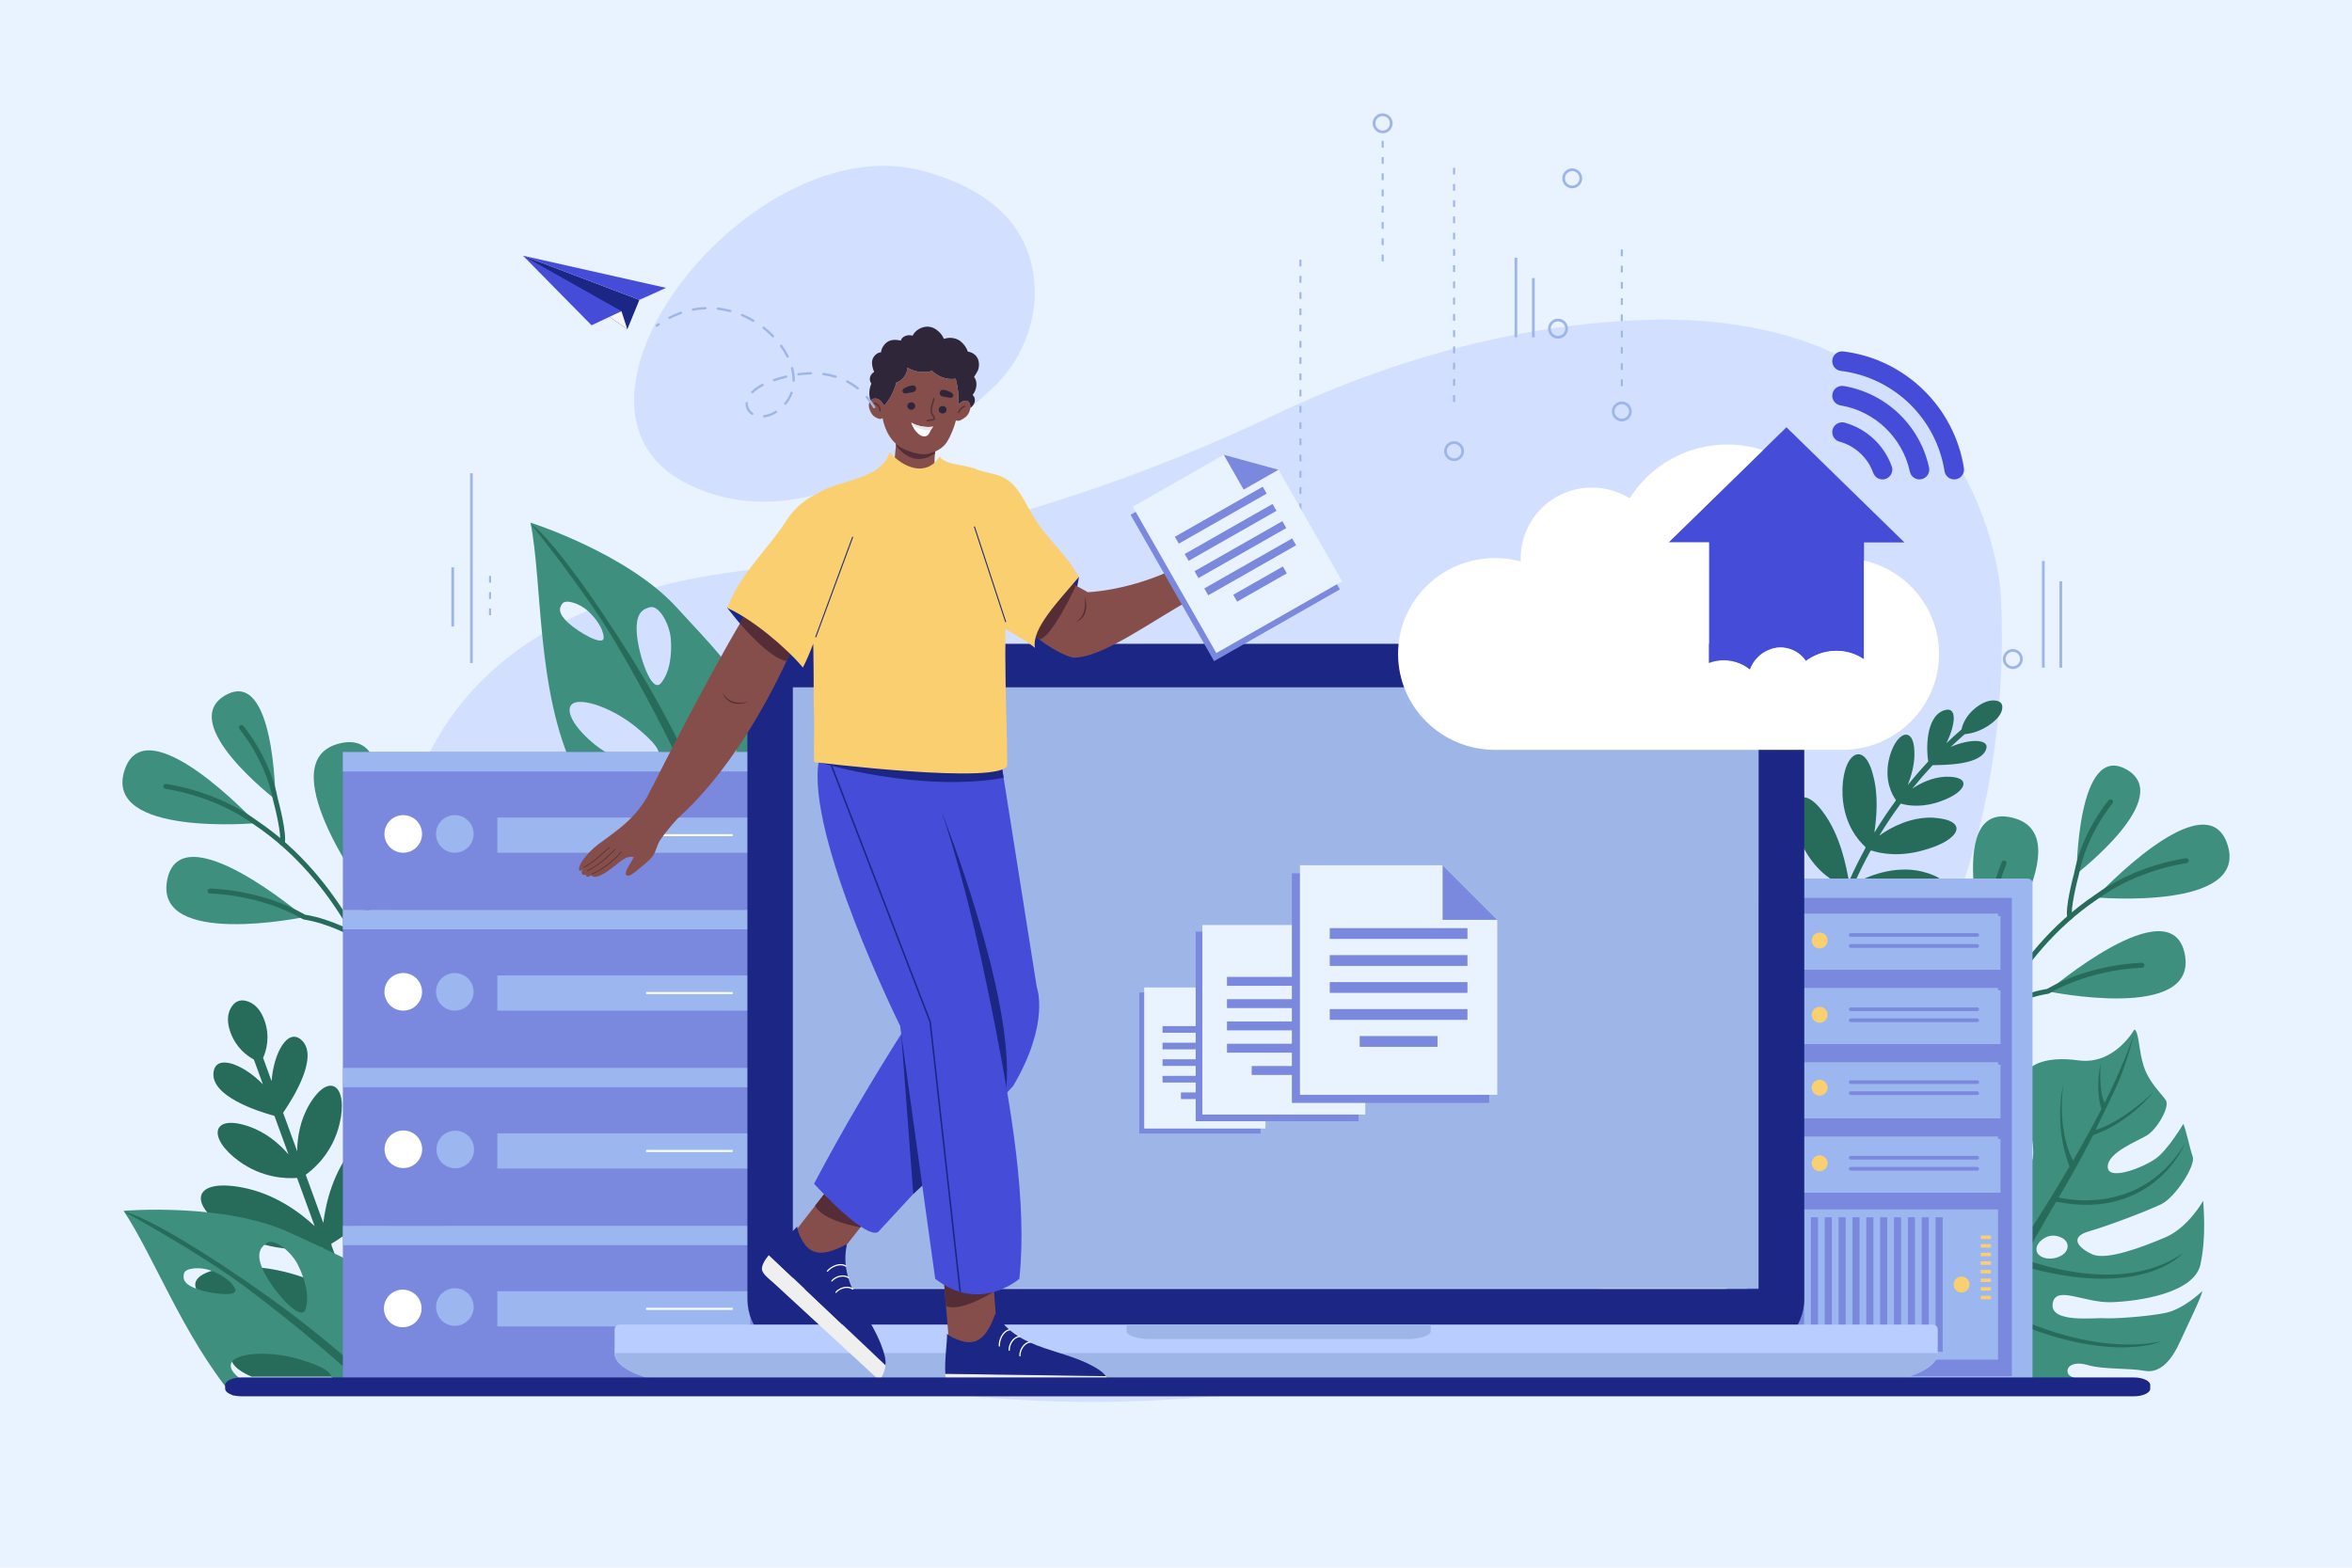 <?xml version="1.0" encoding="utf-8"?>
<!-- Generator: Adobe Illustrator 27.5.0, SVG Export Plug-In . SVG Version: 6.00 Build 0)  -->
<svg version="1.1" xmlns="http://www.w3.org/2000/svg" xmlns:xlink="http://www.w3.org/1999/xlink" x="0px" y="0px"
	 viewBox="0 0 750 500" style="enable-background:new 0 0 750 500;" xml:space="preserve">
<g id="BACKGROUND">
	<rect x="0" style="fill:#E9F2FF;" width="750" height="500"/>
</g>
<g id="OBJECTS">
	<g>
		<g>
			<path style="opacity:0.49;fill:#BACDFF;" d="M329.881,91.11c0.643,12.353-4.403,24.31-13.439,32.758
				c-17.68,16.529-59.747,49.463-97.507,30.335c-49.354-25.002,20.976-114.188,75.117-99.747
				C321.686,61.827,329.174,77.515,329.881,91.11z"/>
			<path style="opacity:0.49;fill:#BACDFF;" d="M638.015,189.566c0,0-4.797-92.694-116.626-87.407
				c-43.933,2.077-83.581,15.223-115.531,30.42c-53.58,25.485-111.172,41.951-170.313,49.602
				c-45.429,5.877-93.618,25.434-106.451,79.817c-25.944,109.946,79.234,191.303,236.62,184.748
				C523.099,440.191,645.481,348.094,638.015,189.566z"/>
		</g>
		<g>
			<g>
				<path style="fill:#3E8F7D;" d="M97.012,292.491c0,0-47.977,9.948-43.695-11.84C57.6,258.863,97.012,292.491,97.012,292.491z"/>
				<g>
					<path style="fill:#276B5B;" d="M114.196,298.883c-0.063,0.175-0.188,0.329-0.364,0.425c-0.335,0.184-0.745,0.099-0.982-0.183
						c-0.717-0.575-8.202-4.649-15.959-5.854c-0.096-0.015-0.189-0.048-0.273-0.096c-13.862-8.003-29.485-8.199-29.641-8.2
						c-0.436-0.003-0.787-0.359-0.784-0.794c0.003-0.436,0.358-0.787,0.794-0.784c0.16,0.001,16.09,0.193,30.293,8.338
						c4.41,0.704,8.561,2.246,11.279,3.421c0.051,0.022,5.124,2.235,5.588,3.081C114.259,298.443,114.27,298.678,114.196,298.883z
						 M112.761,298.995c0,0.001,0.001,0.001,0.001,0.002C112.762,298.996,112.762,298.995,112.761,298.995z"/>
				</g>
				<path style="fill:#3E8F7D;" d="M81.727,262.533c0,0-48.804,4.352-42.039-16.797C46.453,224.587,81.727,262.533,81.727,262.533z"
					/>
				<g>
					<path style="fill:#276B5B;" d="M125.034,324.515c-0.081,0.227-0.265,0.413-0.513,0.489c-0.417,0.127-0.858-0.108-0.985-0.525
						c-3.78-12.41-15.464-43.223-42.251-61.292c-0.01-0.007-0.02-0.014-0.03-0.021c-12.847-9.548-28.343-11.542-28.498-11.561
						c-0.433-0.053-0.74-0.447-0.687-0.879c0.053-0.433,0.446-0.74,0.879-0.688c0.159,0.019,16.044,2.055,29.233,11.85
						c27.195,18.353,39.035,49.562,42.863,62.13C125.097,324.188,125.089,324.361,125.034,324.515z"/>
				</g>
				<path style="fill:#3E8F7D;" d="M87.833,254.982c0,0-31.65-24.296-15.936-33.243C87.61,212.793,87.833,254.982,87.833,254.982z"
					/>
				<g>
					<path style="fill:#276B5B;" d="M90.725,269.137c-0.14,0.39-0.561,0.608-0.963,0.49c-0.419-0.122-0.659-0.56-0.537-0.979
						c0.634-2.174-1.34-10.453-2.153-13.46c-0.005-0.019-0.01-0.039-0.013-0.059c-2.433-12.78-10.593-22.476-10.675-22.572
						c-0.282-0.332-0.243-0.83,0.089-1.113c0.332-0.283,0.83-0.243,1.113,0.089c0.346,0.407,8.502,10.099,11.018,23.271
						c0.346,1.282,3.002,11.319,2.137,14.285C90.735,269.106,90.73,269.121,90.725,269.137z"/>
				</g>
				<path style="fill:#3E8F7D;" d="M115.907,283.694c0,0-30.012-41.364-7.458-46.624
					C131.004,231.809,115.907,283.694,115.907,283.694z"/>
				<g>
					<path style="fill:#276B5B;" d="M118.425,307.264c-0.111,0.31-0.412,0.53-0.76,0.522c-0.436-0.009-0.782-0.37-0.773-0.805
						c0.003-0.157,0.303-15.749-1.746-23.074c-0.027-0.095-0.035-0.194-0.025-0.292c1.673-16.62-4.836-31.568-4.902-31.717
						c-0.176-0.399,0.004-0.865,0.402-1.041c0.399-0.177,0.865,0.003,1.041,0.402c0.067,0.152,6.707,15.378,5.044,32.367
						c2.069,7.6,1.778,22.743,1.764,23.388C118.469,307.102,118.453,307.186,118.425,307.264z"/>
				</g>
			</g>
			<g>
				<path style="fill:#276B5B;" d="M117.511,438.144l0.34,0.932h3.131l-0.708-1.94c4.08-0.995,14.725-4.526,23.942-15.645
					c11.679-14.089,8.405-23.4-6.174-12.671c-11.148,8.204-16.64,20.623-18.607,26.015l-7.604-20.845
					c4.281-1.029,15.743-4.764,25.659-16.727c12.469-15.042,8.974-24.983-6.592-13.528c-12.005,8.834-17.865,22.246-19.919,27.921
					l-5.326-14.6c0.12-0.037,0.187-0.06,0.187-0.06s-0.079-0.106-0.23-0.3c4.418-2.504,12.852-8.547,17.925-20.249
					c7.109-16.4,0.5-24.516-10.764-10.619c-6.514,8.037-8.859,17.586-9.679,24.209l-5.603-15.358
					c2.913-2.097,8.519-7.129,10.721-15.976c3.034-12.193-3.025-17.325-9.508-6.527c-3.037,5.059-3.894,10.574-3.948,15.007
					l-4.479-12.279c3.22-4.68,11.433-17.836,5.976-23.086c-4.488-4.318-9.053,4.188-9.65,13.015l-2.71-7.428
					c0.991-2.209,2.36-6.698,0.416-12.027c-1.787-4.897-4.757-6.074-6.643-6.292c-0.154-0.018-0.309-0.023-0.465-0.02
					c-0.032,0.001-0.064,0.005-0.096,0.007c-0.129,0.006-0.258,0.018-0.387,0.037c-0.023,0.004-0.045,0.009-0.068,0.013
					c-0.142,0.024-0.282,0.057-0.421,0.097c-0.009,0.003-0.018,0.005-0.027,0.008c-0.63,0.187-1.217,0.528-1.659,0.997
					c-1.303,1.381-2.818,4.194-1.031,9.091c1.771,4.854,5.196,7.405,7.441,8.616l2.885,7.909
					c-6.141-6.368-15.111-9.938-15.764-3.744c-0.794,7.53,13.96,12.307,19.438,13.815l4.479,12.279
					c-2.895-3.357-7.102-7.024-12.684-8.94c-11.913-4.088-13.245,3.74-3.072,11.116c7.381,5.351,14.91,5.591,18.49,5.32
					l5.603,15.358c-4.892-4.54-12.835-10.335-22.994-12.29c-17.566-3.38-17.397,7.086-1.397,15.056
					c11.417,5.687,21.761,4.88,26.753,3.951c0.009,0.245,0.017,0.377,0.017,0.377s0.066-0.026,0.182-0.075l5.326,14.6
					c-5.225-3.019-18.345-9.507-33.218-8.536c-19.285,1.259-15.558,11.115,3.667,14.595c15.29,2.767,26.464-1.755,30.402-3.724
					l7.604,20.845c-4.977-2.858-17.176-8.824-30.988-7.923c-14.506,0.947-15.109,7.086-5.459,11.156h35.227
					C116.272,438.736,116.964,438.415,117.511,438.144z"/>
				<g>
					<g>
						<g>
							<path style="fill:#3E8F7D;" d="M90.328,444.706c-5.2-0.481-15.973-4.351-16.718-8.792
								c-0.744-4.441,11.732-5.457,21.862-2.383c6.735,2.044,11.143,4.005,10.354,7.086c-0.856,3.34-4.621,4.293-8.597,4.421h43.873
								c3.533-30.907-28.233-42.187-48.041-51.602c-21.137-10.046-53.657-7.254-53.657-7.254
								c9.285,13.769,19.004,39.865,34.745,58.856h21.002C93.42,444.989,91.737,444.836,90.328,444.706z M117.514,414.326
								c5.333-1.384,7.704,7.263,9.581,11.872c1.877,4.609,4.106,14.768,0.534,17.497c-3.572,2.729-9.982-7.301-11.761-17.291
								C114.686,419.762,114.459,415.119,117.514,414.326z M85.019,396.463c2.354-1.675,7.749,2.607,9.909,6.812
								c2.16,4.205,3.908,10.009,2.49,14.319c-1.418,4.309-10.012-5.594-13.073-11.579C81.284,400.03,82.989,397.907,85.019,396.463
								z M62.735,411.084c-4.378-1.607-4.454-3.382-4.044-4.965c0.475-1.836,5.304-2.071,8.385-0.946
								c3.081,1.125,6.681,3.21,7.916,5.931C76.227,413.826,67.114,412.691,62.735,411.084z"/>
							<path style="fill:#276B5B;" d="M91.083,417.625c-13.984-10.401-41.442-28.805-51.501-31.171c0,0,23.9,12.947,38.953,24.237
								c17.234,12.925,31.18,25.068,41.046,34.347h3.93C114.135,436.103,102.359,426.012,91.083,417.625z"/>
						</g>
					</g>
				</g>
			</g>
			<path style="fill:#276B5B;" d="M590.465,283.677c2.284,1.634,8.887,4.985,18.56,3.931c12.092-1.109,15.649-6.635,3.951-9.623
				c-9.114-2.213-18.233,1.762-21.758,3.962c1.592-3.593,3.332-7.106,5.217-10.532c0.066,0.044,0.103,0.067,0.103,0.067
				c0,0,0.026-0.096,0.07-0.274c3.018,1.06,9.345,2.245,17.438-0.239c11.29-3.229,13.946-9.485,2.243-10.184
				c-6.811-0.245-13.126,2.892-17.036,5.75c2.128-3.515,4.413-6.931,6.852-10.241c2.21,0.668,6.971,1.43,12.97-0.827
				c8.25-2.967,9.962-7.968,1.28-7.735c-4.075,0.189-7.826,1.934-10.571,3.792c2.068-2.562,4.233-5.055,6.492-7.474
				c3.968-0.099,14.585-0.024,16.86-4.617c1.966-3.839-4.935-3.985-11.113-1.185c1.459-1.389,2.952-2.75,4.478-4.082
				c1.773-0.161,5.168-0.822,8.592-3.471c3.162-2.425,3.537-4.424,3.374-5.585c-0.013-0.094-0.036-0.185-0.064-0.275
				c-0.006-0.018-0.014-0.035-0.021-0.052c-0.026-0.074-0.057-0.145-0.093-0.215c-0.007-0.012-0.014-0.024-0.021-0.037
				c-0.042-0.076-0.089-0.148-0.142-0.218c-0.004-0.005-0.007-0.009-0.011-0.014c-0.059-0.076-0.125-0.148-0.196-0.216c0,0,0,0,0,0
				h0c-0.225-0.212-0.503-0.381-0.826-0.479c-1.24-0.378-3.644-0.506-6.929,2.012c-3.244,2.509-4.328,5.352-4.683,7.037
				c-1.644,1.427-3.25,2.887-4.817,4.379c2.833-5.748,3.739-12.137-0.937-10.411c-5.77,2.203-5.47,12.633-4.86,16.263
				c-2.279,2.44-4.463,4.955-6.549,7.539c1.196-3.05,2.337-6.91,2.132-10.859c-0.247-8.462-6.188-6.13-8.184,2.979
				c-1.332,6.58,1.041,10.864,2.341,12.691c-2.46,3.339-4.765,6.785-6.912,10.331c0.697-4.875,1.395-11.934-0.473-18.555
				c-2.956-11.585-10.202-6.47-9.684,6.73c0.542,9.322,5.058,14.354,7.399,16.487c-0.127,0.131-0.194,0.205-0.194,0.205
				c0,0,0.039,0.021,0.109,0.057c-1.901,3.456-3.657,6.999-5.263,10.624c-0.802-4.322-2.591-14.666-8.402-22.293
				c-7.489-10.054-12.349-2.005-6.595,10.491c4.674,9.783,11.707,12.643,14.238,13.546c-2.212,5.183-4.121,10.527-5.716,16.016
				h1.888C586.541,293.673,588.364,288.6,590.465,283.677z"/>
			<g>
				<g>
					<g>
						<path style="fill:#3E8F7D;" d="M224.394,233.124c1.451-6.588,3.019-10.964,6.145-10.526c5.457,0.764,4.336,9.66,4.305,14.636
							c-0.02,3.208-0.79,8.599-2.497,12.337h12.201c4.752-22.567-15.827-41.482-28.598-55.635
							c-15.678-17.375-46.789-27.249-46.789-27.249c3.878,19.097,1.804,54.106,14.151,79.474c0.576,1.183,1.158,2.318,1.746,3.41
							h39.524C223.304,245.481,223.103,238.987,224.394,233.124z M179.343,192.49c1.142-1.514,5.693,0.119,8.108,2.338
							c2.416,2.219,4.943,5.524,5.041,8.51c0.098,2.986-7.886-1.552-11.315-4.713C177.749,195.465,178.359,193.796,179.343,192.49z
							 M209.674,242.408c-3.332,4.44-11.263,0.278-15.883-2.158c-4.619-2.436-13.09-10.136-12.077-14.524
							c1.013-4.388,12.927-0.549,21.108,6.17C208.262,236.365,211.583,239.865,209.674,242.408z M210.725,217.92
							c-2.96,3.438-7.107-9.002-7.643-15.702c-0.536-6.701,1.852-8.009,4.28-8.565c2.816-0.645,6.16,5.375,6.545,10.087
							C214.293,208.451,213.685,214.482,210.725,217.92z"/>
						<path style="fill:#276B5B;" d="M204.86,215.524c-8.935-14.963-27.252-42.479-35.638-48.517c0,0,17.12,21.113,26.703,37.306
							c10.335,17.465,18.24,33.172,23.77,45.258h2.962C217.64,238.608,211.327,226.354,204.86,215.524z"/>
					</g>
				</g>
			</g>
			<g>
				<path style="fill:#3E8F7D;" d="M652.988,316.178c0,0,47.977,9.948,43.695-11.84S652.988,316.178,652.988,316.178z"/>
				<g>
					<path style="fill:#276B5B;" d="M635.854,321.923c0.463-0.846,5.536-3.059,5.588-3.081c2.718-1.176,6.869-2.717,11.279-3.421
						c14.202-8.145,30.133-8.337,30.293-8.338c0.436-0.003,0.791,0.348,0.794,0.784c0.003,0.436-0.348,0.791-0.784,0.794
						c-0.156,0.001-15.779,0.198-29.641,8.2c-0.084,0.049-0.177,0.081-0.273,0.096c-7.758,1.205-15.243,5.279-15.959,5.854
						c-0.237,0.281-0.647,0.366-0.982,0.183c-0.176-0.096-0.301-0.25-0.364-0.425C635.73,322.364,635.741,322.13,635.854,321.923z
						 M637.238,322.683c0-0.001,0.001-0.001,0.001-0.002C637.238,322.682,637.238,322.683,637.238,322.683z"/>
				</g>
				<path style="fill:#3E8F7D;" d="M668.273,286.219c0,0,48.804,4.352,42.039-16.797S668.273,286.219,668.273,286.219z"/>
				<g>
					<path style="fill:#276B5B;" d="M624.966,348.202c0.081,0.227,0.265,0.413,0.513,0.489c0.417,0.127,0.858-0.108,0.985-0.525
						c3.78-12.409,15.464-43.223,42.251-61.292c0.01-0.007,0.02-0.014,0.03-0.021c12.847-9.548,28.343-11.542,28.498-11.561
						c0.433-0.053,0.74-0.447,0.687-0.879c-0.053-0.433-0.446-0.74-0.879-0.688c-0.159,0.019-16.044,2.055-29.233,11.85
						c-27.195,18.353-39.035,49.562-42.863,62.13C624.903,347.875,624.911,348.047,624.966,348.202z"/>
				</g>
				<path style="fill:#3E8F7D;" d="M662.167,278.668c0,0,31.65-24.296,15.936-33.243
					C662.39,236.479,662.167,278.668,662.167,278.668z"/>
				<g>
					<path style="fill:#276B5B;" d="M659.275,292.823c0.14,0.39,0.561,0.608,0.963,0.49c0.419-0.122,0.659-0.56,0.537-0.979
						c-0.634-2.174,1.34-10.453,2.153-13.46c0.005-0.019,0.01-0.039,0.013-0.059c2.433-12.78,10.593-22.476,10.675-22.572
						c0.282-0.332,0.242-0.83-0.089-1.113c-0.332-0.283-0.83-0.243-1.113,0.089c-0.346,0.407-8.502,10.099-11.018,23.271
						c-0.346,1.282-3.002,11.319-2.138,14.285C659.265,292.792,659.27,292.808,659.275,292.823z"/>
				</g>
				<path style="fill:#3E8F7D;" d="M634.093,307.38c0,0,30.012-41.364,7.458-46.624C618.996,255.496,634.093,307.38,634.093,307.38z
					"/>
				<g>
					<path style="fill:#276B5B;" d="M631.575,330.951c0.111,0.31,0.411,0.529,0.76,0.522c0.436-0.009,0.782-0.37,0.773-0.805
						c-0.003-0.157-0.303-15.749,1.746-23.074c0.027-0.095,0.035-0.194,0.025-0.292c-1.673-16.62,4.836-31.568,4.902-31.717
						c0.176-0.399-0.004-0.865-0.402-1.041c-0.399-0.177-0.865,0.003-1.041,0.402c-0.068,0.152-6.707,15.378-5.044,32.367
						c-2.069,7.6-1.778,22.743-1.764,23.388C631.531,330.788,631.547,330.872,631.575,330.951z"/>
				</g>
			</g>
			<g>
				<g>
					<g>
						<g>
							<g>
								<path style="fill:#3E8F7D;" d="M610.76,435.883c4.416-4.61,11.908-9.494,13.759-8.999c1.852,0.495-0.248,0.926,2.214,1.759
									c1.296,0.439-2.453,5.595-4.765,11.538h42.027c-2.257-0.514-3.962-1.146-4.379-1.814c-1.266-2.031,1.013-4.488,6.105-2.994
									c5.092,1.494,12.923,0.878,18.188,1.843c5.265,0.965,8.915-4.095,11.213-9.2c2.298-5.105,6.963-14.479,7.143-16.24
									c0,0-5.865,5.785-11.847,6.988c-5.982,1.202-16.729,1.889-19.529,1.666c-2.8-0.223-17.135,1.664-16.351-4.546
									c0.785-6.21,10.002-0.303,18.649-0.559c8.647-0.256,26.549-2.824,28.505-12.106c1.956-9.281,0.886-18.379,0.862-20.253
									c0,0-4.734,8.539-12.046,11.661c-7.312,3.123-18.733,7.423-23.228,5.463c-4.495-1.96-7.569-5.525-1.249-7.337
									c6.32-1.812,18.802-6.588,23.157-8.691c4.356-2.104,11.03-12.225,10.011-15.182c-1.019-2.957-2.13-8.623-2.99-10.428
									c0,0-4.824,8.223-8.795,11.072c-3.971,2.848-15.189,7.261-15.306,2.678c-0.117-4.583,9.295-8.137,12.499-10.081
									c3.204-1.945,7.465-9.151,5.995-11.295c-1.469-2.144-5.379-5.64-7.032-10.808c-1.653-5.169-1.44-10.828-2.95-11.7
									c0,0-6.353,11.46-17.835,9.879c-11.482-1.581-15.238,2.317-15.238,2.317s-2.261,9.112-0.322,18.56
									c1.939,9.447,1.332,12.699-1.478,12.736c-2.811,0.036-10.047-13.52-3.709-32.145c0,0-7.174,6.47-9.314,6.733
									c-2.139,0.263-8.359,2.853-6.882,12.414c1.477,9.561,4.518,19.18,6.834,25.069c2.317,5.889,1.189,10.082-2.464,8.04
									c-3.652-2.042-13.799-24.012-13.772-31.971c0.027-7.959,0.244-11.228,0.244-11.228s-6.921,8.889-8.73,9.995
									c-1.809,1.106-7.308,3.833-5.041,11.97c2.267,8.137,11.991,18.643,14.115,23.442c2.124,4.799,3.82,11.089-2.531,8.881
									c-6.351-2.209-15.988-26.762-14.134-34.668c0,0-4.495,5.704-8.628,7.407c-4.133,1.703-10.017,11.597-9.47,17.083
									s1.807,12.563,7.365,17.638c5.559,5.075,17.111,8.688,15.759,11.128c-1.352,2.44-10.425,6.58-25.1-4.346
									c0,0-1.159,14.746,10.088,22.931h16.498C608.223,438.806,609.454,437.246,610.76,435.883z M652.026,394.822
									c2.306-1.333,4.478-0.574,5.702,0.109c0.882,0.492,1.521,1.368,1.584,2.375c0.187,2.966-4.185,4.71-7.247,3.917
									C648.464,400.29,648.506,396.858,652.026,394.822z M643.531,427.589c0.568,3.77-5.235,3.211-8.738-0.06
									s-0.186-5.419,4.183-4.06C643.345,424.828,643.531,427.589,643.531,427.589z M634.357,395.183
									c1.092,0.008,1.914,0.429,2.514,0.954c0.92,0.804,1.427,1.979,1.481,3.199c0.08,1.84-0.102,5.131-2.531,4.366
									C632.488,402.652,631.445,395.163,634.357,395.183z"/>
							</g>
						</g>
					</g>
					<path style="fill:#276B5B;" d="M629.942,425.907c1.393-1.807,3.048-4.419,4.973-7.566c36.038,17.595,54.1,9.545,54.1,9.545
						c-22.65,4.381-47.054-7.794-53.146-11.111c1.363-2.245,2.85-4.713,4.464-7.324c1.201-1.943,2.412-3.949,3.597-5.942
						c39.237,11.59,52.137-3.807,52.137-3.807c-18.316,12.806-44.803,4.071-50.935,1.774c4.239-7.201,7.955-13.866,9.36-16.233
						c0.327-0.551,0.726-1.218,1.178-1.978c31.078,6.271,41.263-18.875,40.94-18.345c-13.065,21.379-34.745,18.207-40.153,17.023
						c2.871-4.839,7.299-12.442,10.975-19.919c11.411-3.821,19.189-13.606,19.189-13.606c-9.21,8.518-15.686,11.189-18.409,12
						c3.09-6.41,6.611-13.596,7.53-15.838c2.533-6.176,4.824-14.868,4.824-14.868s-2.762,8.175-7.618,18.302
						c-0.586,1.222-1.197,2.459-1.823,3.703c-1.993-3.778-1.277-12.598-1.277-12.598c-1.585,8.016-0.308,12.907,0.276,14.565
						c-2.971,5.772-6.225,11.574-9.084,16.484c-5.493-10.747-3-24.851-3-24.851c-3.006,13.253,0.854,24.141,1.9,26.73
						c-1.551,2.635-2.948,4.947-4.066,6.768c-2.086,3.395-4.757,7.738-7.668,12.38c-15.997-14.992-15.217-43.967-15.247-43.423
						c-1.5,27.148,10.928,42.416,13.863,45.623c-3.451,5.469-7.153,11.203-10.568,16.193
						c-26.104-24.681-26.584-50.009-26.584-50.009c-0.099,25.502,21.191,47.747,25.328,51.828c-2.651,3.805-5.079,7.06-7.016,9.26
						c-28.206-14.056-37.247-37-37.247-37c5.702,20.474,29.791,35.117,35.824,38.51c-0.605,0.58-1.251,1.269-1.921,2.033
						c-1.343-0.232-4.779-0.499-11.741,0.747c-9.515,1.702-13.278,8.13-22.705,3.56c0,0,5.033,4.584,13.853,0.902
						c8.926-3.727,16.494-3.827,19.318-3.701c3.169-0.412,4.071,3.784,5.761,1.362c4.635,5.618,9.267,9.876,13.715,13.099h3.264
						C638.179,434.811,632.315,428.598,629.942,425.907z"/>
				</g>
			</g>
		</g>
		<g>
			<g>
				<rect x="482.961" y="82.192" style="fill:#9EB5E8;" width="0.869" height="25.383"/>
				<rect x="488.517" y="88.67" style="fill:#9EB5E8;" width="0.871" height="18.906"/>
				<path style="fill:#9EB5E8;" d="M496.817,108.011c-1.751,0-3.179-1.427-3.179-3.188c0-1.751,1.427-3.179,3.179-3.179
					c1.75,0,3.178,1.427,3.178,3.179C499.994,106.584,498.567,108.011,496.817,108.011z M496.817,102.515
					c-1.276,0-2.308,1.032-2.308,2.308c0,1.275,1.032,2.317,2.308,2.317c1.275,0,2.307-1.043,2.307-2.317
					C499.124,103.547,498.091,102.515,496.817,102.515z"/>
			</g>
			<g>
				<rect x="651.14" y="178.928" style="fill:#9EB5E8;" width="0.87" height="34.016"/>
				<rect x="656.706" y="185.406" style="fill:#9EB5E8;" width="0.871" height="27.539"/>
				<path style="fill:#9EB5E8;" d="M641.849,213.38c-1.751,0-3.179-1.427-3.179-3.178c0-1.762,1.427-3.189,3.179-3.189
					c1.75,0,3.178,1.427,3.178,3.189C645.026,211.953,643.599,213.38,641.849,213.38z M641.849,207.884
					c-1.276,0-2.308,1.043-2.308,2.318c0,1.275,1.032,2.307,2.308,2.307c1.275,0,2.307-1.032,2.307-2.307
					C644.156,208.927,643.123,207.884,641.849,207.884z"/>
			</g>
			<g>
				<rect x="143.928" y="180.941" style="fill:#9EB5E8;" width="0.86" height="18.901"/>
				<path style="fill:#9EB5E8;" d="M156.58,196.202h-0.648v-2.161h0.648V196.202z M156.58,191.02h-0.648v-2.161h0.648V191.02z
					 M156.58,185.839h-0.648v-2.161h0.648V185.839z"/>
				<rect x="149.89" y="150.941" style="fill:#9EB5E8;" width="0.86" height="60.533"/>
			</g>
			<path style="fill:#9EB5E8;" d="M501.344,60.057c-1.75,0-3.178-1.422-3.178-3.172c0-1.751,1.427-3.179,3.178-3.179
				c1.751,0,3.179,1.427,3.179,3.179C504.523,58.635,503.096,60.057,501.344,60.057z M501.344,54.566
				c-1.275,0-2.307,1.043-2.307,2.318c0,1.275,1.032,2.312,2.307,2.312c1.276,0,2.308-1.037,2.308-2.312
				C503.652,55.609,502.62,54.566,501.344,54.566z"/>
			<g>
				<path style="fill:#9EB5E8;" d="M414.678,189.5c-1.761,0-3.188-1.426-3.188-3.178c0-1.75,1.427-3.178,3.188-3.178
					c1.75,0,3.178,1.427,3.178,3.178C417.856,188.074,416.429,189.5,414.678,189.5z M414.678,184.016
					c-1.275,0-2.317,1.032-2.317,2.307c0,1.276,1.043,2.308,2.317,2.308c1.276,0,2.308-1.032,2.308-2.308
					C416.986,185.048,415.954,184.016,414.678,184.016z"/>
				<g>
					<line style="fill:#9EB5E8;" x1="414.675" y1="82.83" x2="414.675" y2="178.983"/>
					<path style="fill:#9EB5E8;" d="M415.003,178.257h-0.648v-2.156h0.648V178.257z M415.003,173.075h-0.648v-2.156h0.648V173.075z
						 M415.003,167.893h-0.648v-2.156h0.648V167.893z M415.003,162.711h-0.648v-2.156h0.648V162.711z M415.003,157.529h-0.648
						v-2.156h0.648V157.529z M415.003,152.347h-0.648v-2.156h0.648V152.347z M415.003,147.165h-0.648v-2.156h0.648V147.165z
						 M415.003,141.983h-0.648v-2.156h0.648V141.983z M415.003,136.801h-0.648v-2.156h0.648V136.801z M415.003,131.619h-0.648
						v-2.156h0.648V131.619z M415.003,126.437h-0.648v-2.156h0.648V126.437z M415.003,121.255h-0.648V119.1h0.648V121.255z
						 M415.003,116.073h-0.648v-2.156h0.648V116.073z M415.003,110.891h-0.648v-2.156h0.648V110.891z M415.003,105.709h-0.648
						v-2.156h0.648V105.709z M415.003,100.527h-0.648v-2.156h0.648V100.527z M415.003,95.345h-0.648V93.19h0.648V95.345z
						 M415.003,90.164h-0.648v-2.156h0.648V90.164z M415.003,84.982h-0.648v-2.156h0.648V84.982z"/>
				</g>
			</g>
			<g>
				<path style="fill:#9EB5E8;" d="M517.156,134.407c-1.752,0-3.173-1.427-3.173-3.178c0-1.751,1.422-3.179,3.173-3.179
					c1.75,0,3.178,1.427,3.178,3.179C520.333,132.98,518.906,134.407,517.156,134.407z M517.156,128.911
					c-1.276,0-2.313,1.043-2.313,2.318c0,1.275,1.037,2.317,2.313,2.317c1.275,0,2.317-1.043,2.317-2.317
					C519.473,129.953,518.43,128.911,517.156,128.911z"/>
				<g>
					<line style="fill:#9EB5E8;" x1="517.157" y1="79.555" x2="517.157" y2="123.888"/>
					<path style="fill:#9EB5E8;" d="M517.479,123.172h-0.648v-2.161h0.648V123.172z M517.479,117.99h-0.648v-2.161h0.648V117.99z
						 M517.479,112.808h-0.648v-2.161h0.648V112.808z M517.479,107.626h-0.648v-2.161h0.648V107.626z M517.479,102.444h-0.648
						v-2.161h0.648V102.444z M517.479,97.263h-0.648v-2.161h0.648V97.263z M517.479,92.081h-0.648V89.92h0.648V92.081z
						 M517.479,86.899h-0.648v-2.161h0.648V86.899z M517.479,81.717h-0.648v-2.161h0.648V81.717z"/>
				</g>
			</g>
			<g>
				<path style="fill:#9EB5E8;" d="M463.676,147.068c-1.751,0-3.173-1.427-3.173-3.178c0-1.751,1.422-3.179,3.173-3.179
					c1.75,0,3.178,1.427,3.178,3.179C466.854,145.641,465.427,147.068,463.676,147.068z M463.676,141.582
					c-1.276,0-2.312,1.032-2.312,2.308c0,1.275,1.036,2.307,2.312,2.307c1.275,0,2.317-1.032,2.317-2.307
					C465.993,142.614,464.951,141.582,463.676,141.582z"/>
				<path style="fill:#9EB5E8;" d="M463.999,128.202h-0.648v-2.156h0.648V128.202z M463.999,123.02h-0.648v-2.156h0.648V123.02z
					 M463.999,117.838h-0.648v-2.156h0.648V117.838z M463.999,112.657h-0.648v-2.156h0.648V112.657z M463.999,107.475h-0.648v-2.156
					h0.648V107.475z M463.999,102.293h-0.648v-2.156h0.648V102.293z M463.999,97.111h-0.648v-2.156h0.648V97.111z M463.999,91.929
					h-0.648v-2.156h0.648V91.929z M463.999,86.747h-0.648v-2.156h0.648V86.747z M463.999,81.565h-0.648v-2.156h0.648V81.565z
					 M463.999,76.383h-0.648v-2.156h0.648V76.383z M463.999,71.201h-0.648v-2.156h0.648V71.201z M463.999,66.019h-0.648v-2.156
					h0.648V66.019z M463.999,60.837h-0.648v-2.156h0.648V60.837z M463.999,55.655h-0.648v-2.156h0.648V55.655z"/>
			</g>
			<g>
				<path style="fill:#9EB5E8;" d="M440.902,42.513c-1.761,0-3.188-1.427-3.188-3.178c0-1.751,1.427-3.173,3.188-3.173
					c1.751,0,3.179,1.422,3.179,3.173C444.08,41.086,442.653,42.513,440.902,42.513z M440.902,37.022
					c-1.275,0-2.317,1.037-2.317,2.313c0,1.275,1.043,2.317,2.317,2.317c1.276,0,2.308-1.043,2.308-2.317
					C443.21,38.06,442.177,37.022,440.902,37.022z"/>
				<path style="fill:#9EB5E8;" d="M441.226,83.356h-0.648v-2.161h0.648V83.356z M441.226,78.174h-0.648v-2.161h0.648V78.174z
					 M441.226,72.992h-0.648v-2.161h0.648V72.992z M441.226,67.81h-0.648V65.65h0.648V67.81z M441.226,62.628h-0.648v-2.161h0.648
					V62.628z M441.226,57.446h-0.648v-2.161h0.648V57.446z M441.226,52.265h-0.648v-2.161h0.648V52.265z M441.226,47.083h-0.648
					v-2.161h0.648V47.083z"/>
			</g>
		</g>
		<g>
			<g>
				<path style="fill:#9CB6EF;" d="M646.586,280.209H552.09c-0.849,0-1.537,0.688-1.537,1.537v161.788
					c0,0.849,0.688,1.537,1.537,1.537h94.496c0.849,0,1.537-0.688,1.537-1.537V281.746
					C648.124,280.897,647.435,280.209,646.586,280.209z"/>
				<rect x="557.145" y="286.362" style="fill:#7A89DD;" width="84.386" height="152.556"/>
				<g>
					<rect x="562.317" y="315.863" style="fill:#9CB6EF;" width="75.595" height="17.141"/>
					<rect x="561.54" y="315.086" style="fill:#9CB6EF;" width="75.595" height="17.141"/>
					<g>
						<g>
							<path style="fill:#F9CF70;" d="M570.135,321.117c-1.402,0-2.539,1.137-2.539,2.539c0,1.402,1.137,2.539,2.539,2.539
								s2.539-1.137,2.539-2.539C572.675,322.254,571.538,321.117,570.135,321.117z"/>
							<circle style="fill:#F9CF70;" cx="580.244" cy="323.657" r="2.539"/>
						</g>
						<g>
							<g>
								<path style="fill:#7A89DD;" d="M630.494,321.313h-40.337c-0.324,0-0.586,0.262-0.586,0.586s0.262,0.586,0.586,0.586h40.337
									c0.324,0,0.586-0.262,0.586-0.586S630.818,321.313,630.494,321.313z"/>
							</g>
							<g>
								<path style="fill:#7A89DD;" d="M630.494,324.829h-40.337c-0.324,0-0.586,0.262-0.586,0.586c0,0.324,0.262,0.586,0.586,0.586
									h40.337c0.324,0,0.586-0.262,0.586-0.586C631.08,325.091,630.818,324.829,630.494,324.829z"/>
							</g>
						</g>
					</g>
				</g>
				<g>
					<rect x="562.317" y="292.163" style="fill:#9CB6EF;" width="75.595" height="17.141"/>
					<rect x="561.54" y="291.387" style="fill:#9CB6EF;" width="75.595" height="17.141"/>
					<g>
						<g>
							<path style="fill:#F9CF70;" d="M570.135,297.418c-1.402,0-2.539,1.137-2.539,2.539c0,1.402,1.137,2.539,2.539,2.539
								s2.539-1.137,2.539-2.539C572.675,298.555,571.538,297.418,570.135,297.418z"/>
							<path style="fill:#F9CF70;" d="M580.244,297.418c-1.402,0-2.539,1.137-2.539,2.539c0,1.402,1.137,2.539,2.539,2.539
								s2.539-1.137,2.539-2.539C582.783,298.555,581.646,297.418,580.244,297.418z"/>
						</g>
						<g>
							<g>
								<path style="fill:#7A89DD;" d="M630.494,297.614h-40.337c-0.324,0-0.586,0.262-0.586,0.586c0,0.324,0.262,0.586,0.586,0.586
									h40.337c0.324,0,0.586-0.262,0.586-0.586C631.08,297.876,630.818,297.614,630.494,297.614z"/>
							</g>
							<g>
								<path style="fill:#7A89DD;" d="M630.494,301.13h-40.337c-0.324,0-0.586,0.262-0.586,0.586c0,0.324,0.262,0.586,0.586,0.586
									h40.337c0.324,0,0.586-0.262,0.586-0.586C631.08,301.392,630.818,301.13,630.494,301.13z"/>
							</g>
						</g>
					</g>
				</g>
				<g>
					<rect x="562.317" y="339.562" style="fill:#9CB6EF;" width="75.595" height="17.141"/>
					<rect x="561.54" y="338.785" style="fill:#9CB6EF;" width="75.595" height="17.141"/>
					<g>
						<g>
							<g>
								<path style="fill:#F9CF70;" d="M570.135,344.357c-1.402,0-2.539,1.137-2.539,2.539c0,1.402,1.137,2.539,2.539,2.539
									s2.539-1.137,2.539-2.539C572.675,345.494,571.538,344.357,570.135,344.357z"/>
							</g>
							<g>
								<path style="fill:#F9CF70;" d="M580.244,344.357c-1.402,0-2.539,1.137-2.539,2.539c0,1.402,1.137,2.539,2.539,2.539
									s2.539-1.137,2.539-2.539C582.783,345.494,581.646,344.357,580.244,344.357z"/>
							</g>
						</g>
						<g>
							<path style="fill:#7A89DD;" d="M630.494,344.552h-40.337c-0.324,0-0.586,0.262-0.586,0.586c0,0.324,0.262,0.586,0.586,0.586
								h40.337c0.324,0,0.586-0.262,0.586-0.586C631.08,344.814,630.818,344.552,630.494,344.552z"/>
							<path style="fill:#7A89DD;" d="M630.494,348.068h-40.337c-0.324,0-0.586,0.262-0.586,0.586c0,0.324,0.262,0.586,0.586,0.586
								h40.337c0.324,0,0.586-0.262,0.586-0.586C631.08,348.33,630.818,348.068,630.494,348.068z"/>
						</g>
					</g>
				</g>
				<g>
					<rect x="562.317" y="363.261" style="fill:#9CB6EF;" width="75.595" height="17.141"/>
					<rect x="561.54" y="362.485" style="fill:#9CB6EF;" width="75.595" height="17.141"/>
					<g>
						<g>
							<g>
								<path style="fill:#F9CF70;" d="M570.135,368.475c-1.402,0-2.539,1.137-2.539,2.539c0,1.403,1.137,2.539,2.539,2.539
									s2.539-1.137,2.539-2.539C572.675,369.612,571.538,368.475,570.135,368.475z"/>
							</g>
							<g>
								<circle style="fill:#F9CF70;" cx="580.244" cy="371.014" r="2.539"/>
							</g>
						</g>
						<g>
							<path style="fill:#7A89DD;" d="M630.494,368.67h-40.337c-0.324,0-0.586,0.262-0.586,0.586c0,0.324,0.262,0.586,0.586,0.586
								h40.337c0.324,0,0.586-0.262,0.586-0.586C631.08,368.933,630.818,368.67,630.494,368.67z"/>
							<path style="fill:#7A89DD;" d="M630.494,372.186h-40.337c-0.324,0-0.586,0.262-0.586,0.586c0,0.324,0.262,0.586,0.586,0.586
								h40.337c0.324,0,0.586-0.262,0.586-0.586C631.08,372.449,630.818,372.186,630.494,372.186z"/>
						</g>
					</g>
				</g>
				<rect x="561.54" y="385.738" style="fill:#9CB6EF;" width="75.595" height="47.906"/>
				<g>
					<g>
						<rect x="631.584" y="413.269" style="fill:#F9CF70;" width="3.304" height="1.123"/>
						<rect x="631.584" y="410.523" style="fill:#F9CF70;" width="3.304" height="1.123"/>
						<rect x="631.584" y="407.777" style="fill:#F9CF70;" width="3.304" height="1.123"/>
						<rect x="631.584" y="405.031" style="fill:#F9CF70;" width="3.304" height="1.123"/>
						<rect x="631.584" y="399.539" style="fill:#F9CF70;" width="3.304" height="1.123"/>
						<rect x="631.584" y="402.285" style="fill:#F9CF70;" width="3.304" height="1.123"/>
						<rect x="631.584" y="394.047" style="fill:#F9CF70;" width="3.304" height="1.123"/>
						<rect x="631.584" y="396.793" style="fill:#F9CF70;" width="3.304" height="1.123"/>
						<rect x="631.584" y="388.555" style="fill:#9CB6EF;" width="3.304" height="1.123"/>
						<rect x="631.584" y="391.301" style="fill:#9CB6EF;" width="3.304" height="1.123"/>
					</g>
					<rect x="631.584" y="419.811" style="fill:#9CB6EF;" width="3.304" height="10.97"/>
				</g>
				<g>
					<path style="fill:#9CB6EF;" d="M625.5,395.334c-1.402,0-2.539,1.137-2.539,2.539c0,1.402,1.137,2.539,2.539,2.539
						s2.539-1.137,2.539-2.539C628.039,396.471,626.902,395.334,625.5,395.334z"/>
					<path style="fill:#F9CF70;" d="M625.5,407.152c-1.402,0-2.539,1.137-2.539,2.539c0,1.402,1.137,2.539,2.539,2.539
						s2.539-1.137,2.539-2.539C628.039,408.288,626.902,407.152,625.5,407.152z"/>
					<path style="fill:#9CB6EF;" d="M625.5,418.969c-1.402,0-2.539,1.137-2.539,2.539c0,1.402,1.137,2.539,2.539,2.539
						s2.539-1.137,2.539-2.539C628.039,420.106,626.902,418.969,625.5,418.969z"/>
				</g>
				<g>
					<g>
						<rect x="564.201" y="388.244" style="fill:#7A89DD;" width="2.263" height="42.894"/>
					</g>
					<g>
						<rect x="568.619" y="388.244" style="fill:#7A89DD;" width="2.263" height="42.894"/>
					</g>
					<g>
						<rect x="573.036" y="388.244" style="fill:#7A89DD;" width="2.263" height="42.894"/>
					</g>
					<g>
						<rect x="577.453" y="388.244" style="fill:#7A89DD;" width="2.263" height="42.894"/>
					</g>
					<g>
						<rect x="581.871" y="388.244" style="fill:#7A89DD;" width="2.263" height="42.894"/>
					</g>
					<g>
						<rect x="586.288" y="388.244" style="fill:#7A89DD;" width="2.263" height="42.894"/>
					</g>
					<g>
						<rect x="590.706" y="388.244" style="fill:#7A89DD;" width="2.263" height="42.894"/>
					</g>
					<g>
						<rect x="595.123" y="388.244" style="fill:#7A89DD;" width="2.263" height="42.894"/>
					</g>
					<g>
						<rect x="599.541" y="388.244" style="fill:#7A89DD;" width="2.263" height="42.894"/>
					</g>
					<g>
						<rect x="603.958" y="388.244" style="fill:#7A89DD;" width="2.263" height="42.894"/>
					</g>
					<g>
						<rect x="608.375" y="388.244" style="fill:#7A89DD;" width="2.263" height="42.894"/>
					</g>
					<g>
						<rect x="612.793" y="388.244" style="fill:#7A89DD;" width="2.263" height="42.894"/>
					</g>
					<g>
						<rect x="617.21" y="388.244" style="fill:#7A89DD;" width="2.263" height="42.894"/>
					</g>
				</g>
			</g>
			<g>
				<g>
					
						<rect x="109.337" y="390.943" transform="matrix(-1 -4.489843e-11 4.489843e-11 -1 360.026 832.248)" style="fill:#7A89DD;" width="141.351" height="50.361"/>
					<g>
						
							<rect x="109.337" y="390.943" transform="matrix(-1 -4.489843e-11 4.489843e-11 -1 360.026 788.077)" style="fill:#9CB6EF;" width="141.351" height="6.19"/>
						
							<rect x="158.584" y="411.835" transform="matrix(-1 -4.489754e-11 4.489754e-11 -1 397.833 834.889)" style="fill:#9CB6EF;" width="80.664" height="11.219"/>
						
							<ellipse transform="matrix(0.659 -0.752 0.752 0.659 -264.145 251.082)" style="fill:#9CB6EF;" cx="145.027" cy="417.058" rx="5.997" ry="5.997"/>
						
							<ellipse transform="matrix(0.405 -0.914 0.914 0.405 -304.841 365.938)" style="fill:#FFFFFF;" cx="128.585" cy="417.058" rx="5.997" ry="5.997"/>
					</g>
				</g>
				<g>
					
						<rect x="109.337" y="340.582" transform="matrix(-1 -4.489843e-11 4.489843e-11 -1 360.026 731.526)" style="fill:#7A89DD;" width="141.351" height="50.361"/>
					<g>
						
							<rect x="109.337" y="340.582" transform="matrix(-1 -4.489843e-11 4.489843e-11 -1 360.026 687.355)" style="fill:#9CB6EF;" width="141.351" height="6.19"/>
						
							<rect x="158.584" y="361.474" transform="matrix(-1 -4.489754e-11 4.489754e-11 -1 397.833 734.167)" style="fill:#9CB6EF;" width="80.664" height="11.22"/>
						
							<ellipse transform="matrix(0.976 -0.218 0.218 0.976 -76.31 40.34)" style="fill:#9CB6EF;" cx="145.027" cy="366.697" rx="5.997" ry="5.997"/>
						
							<ellipse transform="matrix(0.986 -0.165 0.165 0.986 -58.669 26.203)" style="fill:#FFFFFF;" cx="128.585" cy="366.697" rx="5.997" ry="5.997"/>
					</g>
				</g>
				<g>
					
						<rect x="109.337" y="290.222" transform="matrix(-1 -4.489843e-11 4.489843e-11 -1 360.026 630.804)" style="fill:#7A89DD;" width="141.351" height="50.361"/>
					<g>
						
							<rect x="109.337" y="290.222" transform="matrix(-1 -4.489843e-11 4.489843e-11 -1 360.026 586.633)" style="fill:#9CB6EF;" width="141.351" height="6.19"/>
						
							<rect x="158.584" y="311.113" transform="matrix(-1 -4.489754e-11 4.489754e-11 -1 397.833 633.446)" style="fill:#9CB6EF;" width="80.664" height="11.219"/>
						<path style="fill:#9CB6EF;" d="M139.031,316.336c0,3.312,2.685,5.997,5.997,5.997c3.312,0,5.997-2.685,5.997-5.997
							c0-3.312-2.685-5.997-5.997-5.997C141.716,310.339,139.031,313.024,139.031,316.336z"/>
						<path style="fill:#FFFFFF;" d="M122.588,316.336c0,3.312,2.685,5.997,5.997,5.997c3.312,0,5.997-2.685,5.997-5.997
							c0-3.312-2.685-5.997-5.997-5.997C125.273,310.339,122.588,313.024,122.588,316.336z"/>
					</g>
				</g>
				<g>
					
						<rect x="109.337" y="239.861" transform="matrix(-1 -4.489221e-11 4.489221e-11 -1 360.026 530.082)" style="fill:#7A89DD;" width="141.351" height="50.361"/>
					<g>
						
							<rect x="109.337" y="239.861" transform="matrix(-1 -4.489221e-11 4.489221e-11 -1 360.026 485.911)" style="fill:#9CB6EF;" width="141.351" height="6.19"/>
						
							<rect x="158.584" y="260.752" transform="matrix(-1 -4.489754e-11 4.489754e-11 -1 397.833 532.724)" style="fill:#9CB6EF;" width="80.664" height="11.219"/>
						<circle style="fill:#9CB6EF;" cx="145.027" cy="265.975" r="5.997"/>
						<circle style="fill:#FFFFFF;" cx="128.585" cy="265.975" r="5.997"/>
					</g>
				</g>
				<rect x="206.041" y="266.035" style="fill:#FFFFFF;" width="27.607" height="0.655"/>
				<rect x="206.041" y="316.396" style="fill:#FFFFFF;" width="27.607" height="0.655"/>
				<rect x="206.041" y="366.756" style="fill:#FFFFFF;" width="27.607" height="0.655"/>
				<rect x="206.041" y="417.117" style="fill:#FFFFFF;" width="27.607" height="0.655"/>
			</g>
			<g>
				<path style="fill:#1C2684;" d="M558.12,205.334H255.552c-9.511,0-17.221,7.71-17.221,17.221V414.32
					c0,9.511,7.71,17.221,17.221,17.221H558.12c9.511,0,17.221-7.71,17.221-17.221V222.555
					C575.341,213.044,567.63,205.334,558.12,205.334z M560.741,411.105h-307.81V219.254h307.81V411.105z"/>
				<path style="fill:#20B8C4;" d="M422.099,317.203c0,4.89-2.906,8.855-6.491,8.855c-3.585,0-6.492-3.965-6.492-8.855
					s2.906-8.855,6.492-8.855C419.193,308.348,422.099,312.312,422.099,317.203z"/>
				<path style="fill:none;" d="M420.576,320.353c0-3.153-2.556-5.709-5.709-5.709c-3.153,0-5.71,2.556-5.71,5.709
					c0,2.449,1.545,4.532,3.711,5.343l-2.701,13.197c-0.147,0.716,0.315,1.404,0.94,1.404h3.759h0.001h3.774
					c0.628,0,1.092-0.689,0.944-1.404l-2.713-13.201C419.035,324.879,420.576,322.798,420.576,320.353z"/>
				<path style="fill:#BACDFF;" d="M616.312,422.46H407.039h-0.203H197.563c-0.87,0-1.583,0.712-1.583,1.583v8.151
					c1.391,6.388,16.648,9.221,26.123,10.139h184.733h0.203h184.733c9.475-0.918,24.732-3.751,26.123-10.139v-8.151
					C617.894,423.172,617.182,422.46,616.312,422.46z"/>
				<path style="fill:#9EB5E8;" d="M222.103,442.332h184.733h0.203h184.733c9.475-0.918,24.732-3.751,26.123-10.139v-0.652H195.98
					v0.652C197.371,438.581,212.628,441.414,222.103,442.332z"/>
				<path style="fill:#9EB5E8;" d="M455.867,422.46h-48.095h-0.047H359.63c-0.2,0-0.364,0.166-0.364,0.368v1.893
					c0.32,1.484,3.826,2.142,6.003,2.355h42.455h0.047h42.455c2.177-0.213,5.684-0.871,6.003-2.355v-1.893
					C456.231,422.626,456.067,422.46,455.867,422.46z"/>
				<g>
					<rect x="252.82" y="219.254" style="fill:#9EB5E8;" width="307.921" height="191.645"/>
				</g>
			</g>
			<g>
				<g>
					<g>
						<polygon style="fill:#7A89DD;" points="363.281,316.533 363.281,361.527 401.948,361.527 401.948,327.239 391.243,316.533 
													"/>
						<polygon style="fill:#E9F2FF;" points="364.865,314.95 364.865,359.944 403.532,359.944 403.532,325.655 392.826,314.95 
													"/>
						<polygon style="fill:#7A89DD;" points="392.826,325.655 403.532,325.655 392.826,314.95 						"/>
						<g>
							<rect x="370.706" y="327.273" style="fill:#7A89DD;" width="26.984" height="2.116"/>
							<rect x="370.706" y="332.561" style="fill:#7A89DD;" width="26.984" height="2.116"/>
							<rect x="370.706" y="337.85" style="fill:#7A89DD;" width="26.984" height="2.116"/>
							<rect x="370.706" y="343.139" style="fill:#7A89DD;" width="26.984" height="2.116"/>
							<rect x="376.575" y="348.428" style="fill:#7A89DD;" width="15.246" height="2.116"/>
						</g>
					</g>
				</g>
				<g>
					<g>
						<polygon style="fill:#7A89DD;" points="381.279,297.145 381.279,357.598 433.232,357.598 433.232,311.528 418.848,297.145 
													"/>
						<polygon style="fill:#E9F2FF;" points="383.407,295.017 383.407,355.471 435.359,355.471 435.359,309.401 420.976,295.017 
													"/>
						<polygon style="fill:#7A89DD;" points="420.976,309.401 435.359,309.401 420.976,295.017 						"/>
						<g>
							<rect x="391.255" y="311.574" style="fill:#7A89DD;" width="36.256" height="2.842"/>
							<rect x="391.255" y="318.68" style="fill:#7A89DD;" width="36.256" height="2.842"/>
							<rect x="391.255" y="325.786" style="fill:#7A89DD;" width="36.256" height="2.842"/>
							<rect x="391.255" y="332.892" style="fill:#7A89DD;" width="36.256" height="2.842"/>
							<rect x="399.141" y="339.998" style="fill:#7A89DD;" width="20.485" height="2.842"/>
						</g>
					</g>
				</g>
				<g>
					<g>
						<polygon style="fill:#7A89DD;" points="411.951,278.544 411.951,351.752 474.864,351.752 474.864,295.963 457.446,278.544 
													"/>
						<polygon style="fill:#E9F2FF;" points="414.527,275.968 414.527,349.176 477.441,349.176 477.441,293.386 460.022,275.968 
													"/>
						<polygon style="fill:#7A89DD;" points="460.022,293.386 477.441,293.386 460.022,275.968 						"/>
						<g>
							<rect x="424.032" y="296.018" style="fill:#7A89DD;" width="43.905" height="3.442"/>
							<rect x="424.032" y="304.623" style="fill:#7A89DD;" width="43.905" height="3.442"/>
							<rect x="424.032" y="313.229" style="fill:#7A89DD;" width="43.905" height="3.442"/>
							<rect x="424.032" y="321.834" style="fill:#7A89DD;" width="43.905" height="3.442"/>
							<rect x="433.581" y="330.439" style="fill:#7A89DD;" width="24.806" height="3.442"/>
						</g>
					</g>
				</g>
			</g>
		</g>
		<g>
			<g>
				<g>
					<path style="fill:#854E4B;" d="M290.028,141.043c2.289,0.898,5.415,1.902,7.828,1.338c0.221-0.052,0.439-0.109,0.657-0.17
						c-0.481,2.414-0.645,4.886-0.474,7.338c-1.663,1.495-3.835,2.248-6.037,2.835c-2.401-0.642-4.936-2.374-6.812-3.939
						c0.13-3.301,0.53-6.654,0.924-9.97C287.201,139.554,288.498,140.442,290.028,141.043z"/>
					<path style="fill:#542D36;" d="M297.856,142.38c-2.413,0.564-5.539-0.439-7.828-1.338c-1.53-0.6-2.827-1.489-3.915-2.568
						c-0.142,1.2-0.285,2.406-0.416,3.612c0.516,0.658,1.068,1.287,1.687,1.858c1.43,1.318,3.265,2.329,5.251,2.445
						c1.98,0.115,3.914-0.67,5.512-1.802c0.089-0.796,0.208-1.59,0.365-2.376C298.295,142.271,298.077,142.329,297.856,142.38z"/>
					<path style="fill:#854E4B;" d="M281.015,128.055c-0.683-0.749-1.62-1.227-2.741-0.808c-0.672,0.251-1.107,0.959-1.199,1.678
						c-0.092,0.718,0.109,1.443,0.392,2.105c0.345,0.804,0.847,1.583,1.607,2.001c0.761,0.418,1.772,0.936,2.346,0.272
						c0.79,4.191,3.07,8.506,7.447,10.224c2.072,0.813,4.901,1.721,7.084,1.211c2.408-0.563,4.639-1.69,5.981-3.737
						c1.221-1.862,2.42-4.986,2.885-6.92c1.086,0.454,1.894-0.267,2.811-0.86c0.873-0.564,1.436-1.537,1.687-2.553
						c0.256-1.032,0.077-2.362-0.886-2.778c-1.018-0.44-2.103,0.424-2.891,1.221c0.308-2.786-0.094-5.603-0.791-8.324
						c-2.788,0.454-5.744-0.667-7.674-2.635c-0.378,0.5-1.421,0.433-2.065,0.481c-1.964,0.146-3.974-0.348-5.619-1.381
						c-0.138,2.063-1.514,4.145-3.587,4.754c-0.293,1.398-0.984,2.93-1.631,4.216c-0.577,1.151-1.428,2.247-2.261,3.243
						C281.702,128.981,281.398,128.475,281.015,128.055z"/>
					<path style="fill:#302639;" d="M291.193,125.045c-0.691,0.122-1.382,0.245-2.072,0.367c-0.386,0.068-0.853,0.111-1.106-0.176
						c-1.001-1.138,1.317-1.92,2.117-2.135c0.663-0.178,1.342-0.396,1.787,0.227C292.382,123.978,292.033,124.896,291.193,125.045z"
						/>
					<path style="fill:#302639;" d="M289.327,129.498c0,0.657,0.559,1.19,1.249,1.19c0.69,0,1.249-0.533,1.249-1.19
						c0-0.657-0.559-1.19-1.249-1.19C289.886,128.308,289.327,128.841,289.327,129.498z"/>
					<ellipse style="fill:#302639;" cx="300.585" cy="130.688" rx="1.249" ry="1.19"/>
					<path style="fill:#302639;" d="M300.588,126.453c0.691,0.122,1.382,0.245,2.072,0.367c0.386,0.068,0.853,0.111,1.106-0.176
						c1.001-1.138-1.317-1.92-2.117-2.135c-0.663-0.178-1.342-0.396-1.787,0.226C299.399,125.387,299.748,126.305,300.588,126.453z"
						/>
					<path style="fill:#563038;" d="M295.638,134.446c-0.077,0-0.152-0.04-0.192-0.112c-0.06-0.106-0.023-0.241,0.083-0.301
						c0.264-0.149,0.666-0.195,1.091-0.243c0.414-0.047,0.98-0.111,1.075-0.292c0.11-0.209-0.074-0.469-0.347-0.812
						c-0.044-0.056-0.088-0.11-0.128-0.164c-0.931-1.233-0.281-3.287,0.193-4.787c0.074-0.233,0.143-0.451,0.199-0.647
						c0.034-0.117,0.156-0.184,0.273-0.151c0.117,0.034,0.184,0.156,0.151,0.273c-0.058,0.199-0.128,0.421-0.203,0.657
						c-0.445,1.408-1.056,3.337-0.262,4.388c0.038,0.051,0.08,0.103,0.122,0.155c0.287,0.362,0.644,0.811,0.392,1.292
						c-0.204,0.387-0.793,0.454-1.416,0.525c-0.363,0.041-0.738,0.083-0.923,0.189C295.712,134.437,295.675,134.446,295.638,134.446
						z"/>
					<path style="fill:#563038;" d="M280.627,131.246c-0.005,0-0.009,0-0.014,0c-0.122-0.008-0.214-0.112-0.206-0.234
						c0.061-0.961-0.651-1.939-1.621-2.226c-0.117-0.035-0.183-0.157-0.149-0.274c0.035-0.117,0.157-0.183,0.274-0.149
						c1.178,0.348,2.01,1.499,1.936,2.676C280.839,131.156,280.742,131.246,280.627,131.246z M305.913,131.646
						c0.246-0.823,0.92-1.53,1.757-1.846c0.114-0.043,0.171-0.17,0.128-0.284c-0.043-0.114-0.17-0.171-0.284-0.128
						c-0.963,0.364-1.739,1.181-2.024,2.132c-0.035,0.117,0.031,0.24,0.148,0.274c0.021,0.006,0.042,0.009,0.063,0.009
						C305.797,131.803,305.884,131.741,305.913,131.646z"/>
					<g>
						<path style="fill:#FEFDFF;" d="M290.576,134.795c2.095,1.162,4.609,1.623,7.007,1.284c-0.358,0.329-0.624,0.831-0.845,1.255
							c-0.276,0.528-0.454,1.138-0.934,1.511c-0.465,0.362-1.137,0.416-1.711,0.246c-0.574-0.169-1.064-0.533-1.489-0.938
							C291.673,137.267,290.929,136.002,290.576,134.795z"/>
						<path style="fill:#E7E6E8;" d="M290.576,134.795c0.07,0.237,0.158,0.477,0.256,0.715c1.318,0.893,2.859,1.486,4.462,1.696
							c0.487,0.064,0.985,0.091,1.477,0.064c0.215-0.41,0.472-0.879,0.812-1.191C295.185,136.418,292.67,135.957,290.576,134.795z"
							/>
					</g>
					<path style="fill:#302639;" d="M308.432,127.889c-1.018-0.44-2.103,0.424-2.891,1.221c0.308-2.786-0.095-5.603-0.791-8.325
						c-2.788,0.454-5.744-0.667-7.674-2.635c-0.378,0.5-1.421,0.433-2.065,0.481c-1.964,0.146-3.974-0.348-5.619-1.381
						c-0.138,2.063-1.514,4.145-3.587,4.754c-0.293,1.398-0.984,2.93-1.631,4.216c-0.577,1.151-1.428,2.247-2.261,3.243
						c-0.211-0.481-0.514-0.987-0.898-1.407c-0.683-0.749-1.62-1.227-2.741-0.808c-0.276,0.103-0.51,0.286-0.698,0.513
						c-0.562-1.761-0.475-3.728,0.287-5.412c-0.931-1.263-0.494-2.904,0.882-3.719c-0.478-1.18-0.852-2.458-0.603-3.701
						c0.249-1.243,1.464-2.499,2.79-2.575c0.163-1.334,0.955-2.587,2.117-3.348c1.162-0.761,2.818-0.708,4.184-0.376
						c0.415-1.43,2.278-2.008,3.768-1.576c0.886-1.787,2.966-2.971,5.039-2.868c2.072,0.103,4.261,2.044,4.947,3.91
						c1.435-0.52,3.099-0.436,4.469,0.224c1.37,0.661,2.734,2.401,3.144,3.81c1.796,0.281,3.158,1.457,3.48,3.151
						c0.181,0.953,0.104,1.895-0.22,2.813c-0.075,0.213-1.218,2.163-1.252,2.12c1.274,1.627,0.854,4.166-0.478,5.751
						c0.695,0.557,0.892,1.548,0.633,2.377c-0.225,0.718-0.741,1.323-1.356,1.797C309.492,129.221,309.236,128.236,308.432,127.889z
						"/>
				</g>
				<g>
					<g>
						<polygon style="fill:#854E4B;" points="301.069,409.392 302.698,429.218 312.564,431.276 317.828,423.026 316.66,407.967 
													"/>
						<path style="fill:#542D36;" d="M316.966,411.927c0,0-10.611,6.8-15.311,4.609l-0.586-7.144l15.591-1.425L316.966,411.927z"/>
					</g>
					<g>
						<g id="XMLID_32_">
							<g>
								<path style="fill:#EFEFEF;" d="M354.475,443.741l-46.214-0.071c-1.235,0.046-4.196,0.273-5.237-0.57
									c-1.013-0.822-1.45-2.685-1.587-4.931l51.19,0.737C353.642,440.251,354.287,441.93,354.475,443.741z"/>
								<path style="fill:#1C2684;" d="M352.628,438.906l-51.19-0.737c-0.273-4.47,0.645-10.457,0.556-12.798
									c1.034,1.021,2.31,1.49,3.672,2.013c6.972,2.685,9.64-2.838,11.69-8.259l0.247-0.147
									c7.186,12.259,22.738,10.944,33.171,18.135C351.483,437.603,352.104,438.21,352.628,438.906z"/>
							</g>
						</g>
					</g>
					<g>
						<path style="fill:#FFFFFF;" d="M318.664,429.487c-0.103-0.002-0.189-0.082-0.195-0.187c-0.11-1.971,1.13-4.962,3.405-5.355
							c0.109-0.016,0.211,0.055,0.229,0.162c0.019,0.108-0.055,0.209-0.162,0.229c-2.03,0.349-3.178,3.161-3.077,4.942
							c0.007,0.109-0.078,0.203-0.186,0.208C318.673,429.487,318.669,429.488,318.664,429.487z"/>
					</g>
					<g>
						<path style="fill:#FFFFFF;" d="M321.822,430.841c-0.102-0.002-0.186-0.081-0.194-0.184c-0.118-1.696,1.118-4.263,3.398-4.594
							c0.11-0.015,0.209,0.058,0.225,0.168c0.015,0.108-0.06,0.208-0.168,0.224c-2.024,0.293-3.165,2.668-3.061,4.173
							c0.007,0.11-0.075,0.204-0.183,0.211C321.833,430.84,321.828,430.841,321.822,430.841z"/>
					</g>
					<g>
						<path style="fill:#FFFFFF;" d="M325.242,432.62c-0.102-0.001-0.187-0.08-0.194-0.184c-0.118-1.695,1.119-4.263,3.398-4.593
							c0.11-0.014,0.208,0.061,0.224,0.168c0.016,0.108-0.058,0.208-0.167,0.225c-2.024,0.293-3.164,2.668-3.06,4.173
							c0.008,0.109-0.075,0.204-0.184,0.211C325.254,432.619,325.248,432.619,325.242,432.62z"/>
					</g>
				</g>
				<g>
					<g>
						<polygon style="fill:#854E4B;" points="264.351,378.86 252.137,394.561 258.009,402.752 267.466,400.239 276.796,388.359 
													"/>
						<path style="fill:#542D36;" d="M274.342,391.483c0,0-12.414-2.173-14.393-6.966l4.402-5.657l12.445,9.499L274.342,391.483z"/>
					</g>
					<g>
						<g id="XMLID_31_">
							<g>
								<path style="fill:#EFEFEF;" d="M280.435,440.288l-33.98-31.321c-0.941-0.802-3.274-2.639-3.471-3.963
									c-0.19-1.291,0.748-2.958,2.168-4.705l37.195,35.179C282.184,437.154,281.522,438.827,280.435,440.288z"/>
								<path style="fill:#1C2684;" d="M282.347,435.398l-37.195-35.179c2.823-3.476,7.55-7.264,9.068-9.048
									c0.07,1.452,0.693,2.66,1.342,3.967c3.317,6.695,9.019,4.432,14.195,1.828l0.282,0.059
									c-3.004,13.889,9.338,23.444,12.155,35.797C282.385,433.663,282.432,434.53,282.347,435.398z"/>
							</g>
						</g>
					</g>
					<g>
						<path style="fill:#FFFFFF;" d="M263.71,405.562c-0.074-0.071-0.083-0.188-0.017-0.27c1.252-1.527,4.189-2.889,6.13-1.639
							c0.092,0.062,0.119,0.182,0.059,0.275c-0.059,0.092-0.182,0.117-0.273,0.058c-1.731-1.116-4.479,0.177-5.609,1.558
							c-0.07,0.085-0.195,0.097-0.278,0.027C263.717,405.568,263.714,405.566,263.71,405.562z"/>
					</g>
					<g>
						<path style="fill:#FFFFFF;" d="M265.12,408.696c-0.074-0.07-0.083-0.186-0.019-0.267c1.061-1.328,3.708-2.382,5.61-1.083
							c0.091,0.063,0.115,0.185,0.052,0.276c-0.062,0.091-0.185,0.113-0.274,0.052c-1.69-1.154-4.136-0.178-5.078,1.002
							c-0.069,0.085-0.194,0.099-0.278,0.031C265.128,408.703,265.124,408.7,265.12,408.696z"/>
					</g>
					<g>
						<path style="fill:#FFFFFF;" d="M266.435,412.32c-0.074-0.07-0.083-0.186-0.018-0.267c1.06-1.328,3.708-2.382,5.61-1.084
							c0.091,0.064,0.113,0.186,0.051,0.276c-0.061,0.091-0.184,0.113-0.274,0.052c-1.689-1.154-4.136-0.177-5.078,1.002
							c-0.068,0.085-0.193,0.099-0.279,0.03C266.444,412.327,266.439,412.324,266.435,412.32z"/>
					</g>
				</g>
				<path style="fill:#1C2684;" d="M256.03,212.898c0,0-7.543,2.438-24.102-18.977l8.103-10.356l13.713,18.491L256.03,212.898z"/>
				<g>
					<path style="fill:#854E4B;" d="M254.032,203.424c0,0-13.996,36.017-37.821,57.522l-9.42-7.514c0,0,17.455-35.054,30.405-56.666
						c0,0,0.209-1.235,4.255-11.286L254.032,203.424z"/>
					<path style="fill:#542D36;" d="M238.446,223.839c0,0-0.036,0.009-0.104,0.025c-0.068,0.017-0.169,0.035-0.296,0.062
						c-0.255,0.05-0.62,0.112-1.058,0.158c-0.219,0.022-0.457,0.038-0.707,0.048c-0.251,0.009-0.514,0.006-0.786-0.008
						c-0.272-0.009-0.549-0.052-0.829-0.09c-0.278-0.052-0.561-0.109-0.831-0.202c-0.275-0.08-0.538-0.192-0.792-0.312
						c-0.062-0.033-0.123-0.067-0.184-0.1c-0.062-0.032-0.124-0.063-0.182-0.101c-0.116-0.075-0.236-0.139-0.342-0.223
						c-0.108-0.08-0.216-0.156-0.313-0.241c-0.099-0.084-0.201-0.161-0.286-0.251c-0.182-0.169-0.337-0.346-0.483-0.509
						c-0.068-0.086-0.132-0.169-0.194-0.247c-0.064-0.078-0.122-0.153-0.17-0.228c-0.097-0.15-0.198-0.273-0.259-0.387
						c-0.135-0.222-0.216-0.348-0.216-0.348s0.049,0.141,0.142,0.386c0.043,0.125,0.118,0.265,0.197,0.432
						c0.077,0.168,0.191,0.342,0.309,0.536c0.066,0.093,0.135,0.189,0.207,0.29c0.071,0.102,0.161,0.191,0.246,0.293
						c0.083,0.103,0.183,0.193,0.282,0.291c0.095,0.102,0.21,0.186,0.321,0.278c0.226,0.18,0.477,0.346,0.745,0.489
						c0.271,0.135,0.555,0.261,0.85,0.352c0.293,0.095,0.596,0.151,0.894,0.202c0.299,0.04,0.595,0.061,0.881,0.058
						c0.285,0.004,0.561-0.019,0.819-0.048c0.258-0.029,0.5-0.074,0.722-0.122c0.441-0.096,0.798-0.219,1.043-0.313
						C238.313,223.909,238.446,223.839,238.446,223.839z"/>
					<path style="fill:#542D36;" d="M235.946,198.868c0,0,9.39,11.229,14.888,11.943l5.195-10.872l-15.532-9.512L235.946,198.868z"
						/>
				</g>
				<g>
					<g>
						<g>
							<g id="XMLID_24_">
								<g>
									<path style="fill:#454DD8;" d="M259.582,377.556c18.446,19.784,20.641,15.148,20.641,15.148l42.866-46.36
										c11.851-20.105,7.522-31.461,7.522-31.461l-12.885-81.346c0,0-23.538,9.543-34.336,15.255
										c-2.531,18.392,4.462,29.71,17.237,60.755C300.626,309.546,278.24,341.981,259.582,377.556z"/>
								</g>
							</g>
						</g>
						<path style="fill:#1C2684;" d="M300.359,259.169c0,0,23.143,58.104,20.556,87.598
							C318.915,369.576,300.359,259.169,300.359,259.169z"/>
						<polygon style="fill:#1C2684;" points="287.382,329.766 291.219,380.811 306.19,367.045 						"/>
						<g>
							<path style="fill:#454DD8;" d="M261.124,242.532c-4.321,23.624,25.9,84.648,25.9,84.648l11.19,80.671
								c14.205,11.167,26.833,0,26.833,0c2.62-24.229-2.758-54.863-7.419-78.991c-4.863-25.169-12.951-62.154-23.439-85.781
								L261.124,242.532z"/>
						</g>
						<g>
							<polygon style="fill:#1C2684;" points="305.923,411.86 306.432,412.035 296.845,325.872 296.834,325.843 265.339,243.994 
								264.884,244.169 296.368,325.989 							"/>
						</g>
					</g>
					<path style="fill:#1C2684;" d="M261.808,243.327c0,0,31.337,9.53,58.224,4.767l-1.137-7.615L261.808,243.327z"/>
				</g>
				<g>
					<path style="fill:#1C2684;" d="M344.03,184.067c0,0-2.558,20.757-13.999,22.573l-4.12-24.127l15.072-0.761L344.03,184.067z"/>
					<g>
						<path style="fill:#854E4B;" d="M323.645,174.081c0,0,4.375,4.397,23.209,14.793c0,0,11.334-0.299,25.157-6.289
							c8.594,1.546,9.377,2.404,8.529,8.194c-12.433,6.63-28.954,19.175-38.31,18.981c0,0-12.394-2.23-28.218-24.739
							L323.645,174.081z"/>
						<path style="fill:#542D36;" d="M343.109,186.778c0,0-7.789,16.851-11.726,17.146l-4.095-3.024l13.08-15.91L343.109,186.778z"
							/>
						<path style="fill:#542D36;" d="M345.958,190.428c0,0,0.013,0.143,0.027,0.391c0.005,0.124,0.013,0.274,0.021,0.446
							c0.007,0.172,0.009,0.366,0.012,0.577c0.001,0.21-0.003,0.438-0.011,0.678c-0.008,0.24-0.027,0.492-0.048,0.751
							c-0.01,0.13-0.028,0.26-0.043,0.393c-0.022,0.132-0.037,0.266-0.06,0.399c-0.043,0.268-0.101,0.536-0.174,0.8
							c-0.032,0.133-0.077,0.262-0.114,0.393c-0.048,0.126-0.089,0.256-0.141,0.379c-0.107,0.244-0.209,0.488-0.343,0.705
							c-0.032,0.055-0.061,0.111-0.096,0.163c-0.036,0.051-0.07,0.103-0.103,0.154c-0.064,0.105-0.14,0.198-0.211,0.291
							c-0.068,0.096-0.149,0.176-0.222,0.259c-0.07,0.086-0.148,0.16-0.223,0.231c-0.145,0.148-0.298,0.26-0.427,0.374
							c-0.139,0.095-0.258,0.188-0.361,0.256c-0.21,0.129-0.331,0.208-0.331,0.208s0.136-0.04,0.375-0.121
							c0.118-0.045,0.257-0.11,0.417-0.185c0.151-0.09,0.334-0.179,0.506-0.316c0.09-0.064,0.183-0.131,0.271-0.211
							c0.089-0.079,0.184-0.159,0.268-0.254c0.086-0.092,0.179-0.185,0.26-0.292c0.086-0.103,0.167-0.213,0.241-0.33
							c0.038-0.058,0.078-0.116,0.115-0.176c0.035-0.062,0.07-0.123,0.104-0.185c0.075-0.123,0.132-0.255,0.192-0.388
							c0.06-0.132,0.107-0.271,0.161-0.407c0.043-0.14,0.094-0.278,0.13-0.42c0.074-0.285,0.131-0.572,0.17-0.856
							c0.043-0.284,0.057-0.566,0.066-0.837c0.01-0.272-0.001-0.534-0.017-0.781c-0.014-0.248-0.042-0.481-0.074-0.694
							c-0.062-0.427-0.146-0.776-0.215-1.018C346.011,190.561,345.958,190.428,345.958,190.428z"/>
					</g>
					<path style="fill:#F9CF70;" d="M318.606,151.703c6.23,2.223,8.065,8.786,11.747,14.366c4.562,6.913,9.679,10.675,13.677,17.997
						c-0.043,0.025-0.086,0.053-0.125,0.097c-6,7.171-15.135,16.395-13.874,22.475c-4.007-3.426-12.769-7.153-16.019-11.309
						l-3.782-46.055C312.337,150.312,316.406,150.917,318.606,151.703z"/>
				</g>
				<g>
					<g id="XMLID_22_">
						<g>
							<g>
								<path style="fill:#854E4B;" d="M185.905,277.138c-1.706,1.761-1.801-0.682,0.291-3.299c1.277-1.597,2.914-3.342,4.55-4.533
									c7.446-5.418,12.905-9.064,17.239-18.256l9.445,8.14c-1.329,2.151-2.54,3.033-4.134,5.056
									c-1.032,1.31-2.15,2.625-3.002,4.056c-0.841,1.418-1.078,3.133-1.992,4.5c-1.116,1.668-3.15,3.106-4.676,4.394
									c-0.673,0.568-3.035,2.725-3.878,1.937c-1.024-0.956,2.035-4.665,2.315-5.763c-2.349-0.515-3.82,1.147-5.647,2.486
									c-1.22,0.895-6.174,5.235-7.956,3.318c-0.677,0.558-1.616,0.774-1.663-0.26
									C186.216,279.392,184.678,278.834,185.905,277.138z"/>
							</g>
						</g>
					</g>
					<g>
						<g>
							<path style="fill:#542D36;" d="M186.242,276.719c-0.037-0.003-0.071-0.025-0.089-0.062c-0.026-0.057-0.005-0.125,0.049-0.154
								c2.425-1.31,4.011-2.727,5.69-4.23c0.733-0.654,1.49-1.33,2.35-2.03c0.048-0.04,0.116-0.031,0.151,0.019
								c0.037,0.051,0.027,0.122-0.02,0.161c-0.857,0.697-1.611,1.371-2.342,2.024c-1.69,1.51-3.286,2.937-5.733,4.259
								C186.28,276.718,186.261,276.721,186.242,276.719z"/>
						</g>
					</g>
					<g>
						<g>
							<path style="fill:#542D36;" d="M187.326,277.833c-0.037-0.003-0.073-0.025-0.091-0.061c-0.028-0.055-0.007-0.121,0.048-0.15
								c3.765-1.925,5.946-3.967,8.845-6.863c0.044-0.045,0.113-0.044,0.157,0c0.043,0.043,0.043,0.114,0,0.158
								c-2.913,2.911-5.107,4.964-8.9,6.903C187.366,277.83,187.346,277.833,187.326,277.833z"/>
						</g>
					</g>
					<g>
						<g>
							<path style="fill:#542D36;" d="M188.727,278.853c-0.041-0.003-0.079-0.029-0.095-0.069c-0.023-0.057,0.005-0.123,0.062-0.145
								c4.933-1.988,8.885-6.476,9.321-6.982c0.039-0.046,0.115-0.06,0.162-0.019c0.044,0.038,0.045,0.11,0.012,0.159l0,0
								c-0.001,0-0.001,0-0.001,0.002c-0.001,0-0.003,0.002-0.004,0.003c-0.018,0.023-0.076,0.091-0.173,0.212
								c-0.012,0.016-0.027,0.027-0.044,0.035c-0.991,1.104-4.683,4.981-9.19,6.797C188.76,278.852,188.743,278.855,188.727,278.853
								z"/>
						</g>
					</g>
				</g>
				<path style="fill:#F9CF70;" d="M283.692,144.207c-2.526,8.922-16.629,8.842-22.692,13.068c-5.082,3.542-2.34,8.6-2.813,15.02
					c-0.684,9.291,0.357,18.651,0.898,27.936c0.584,10.014,0.201,18.201,0.497,28.224c0.059,2.004-0.082,12.597,0,14.608
					c0,0,60.459,7.494,61.628,0.939c0.001-0.003,0,0.002,0,0c-0.056-13.216-1.439-37.517,0.065-60.929
					c0-0.003-0.001-0.004-0.001-0.007c-1.302-7.271-0.831-14.76-2.475-22.059c-0.775-3.438-2.033-6.501-4.482-9.193
					c-4.189-4.603-11.837-2.468-14.717-6.19C295.437,152.249,287.949,149.226,283.692,144.207L283.692,144.207z"/>
				<g>
					<g id="XMLID_21_">
						<g>
							<path style="fill:#F9CF70;" d="M231.928,193.921c3.839-10.658,13.508-19.428,18.498-27.412
								c8.31-13.298,22.578-10.713,31.254-18.207l-13.437,31.57l-0.225-0.065c-3.51,9.112-7.444,24.322-11.989,33.091
								C250.46,206.282,239.633,197.299,231.928,193.921z"/>
						</g>
					</g>
				</g>
				<g>
					<path style="fill:#1C2684;" d="M320.662,198.436c0.017,0,0.034-0.003,0.051-0.009c0.085-0.028,0.131-0.12,0.103-0.205
						l-9.924-30.227c-0.028-0.085-0.119-0.132-0.204-0.104c-0.085,0.028-0.132,0.12-0.104,0.205l9.925,30.227
						C320.531,198.392,320.594,198.436,320.662,198.436z"/>
				</g>
				<g>
					<path style="fill:#1C2684;" d="M260.136,203.282c0.066,0,0.129-0.041,0.152-0.106l11.741-31.783
						c0.031-0.084-0.012-0.177-0.096-0.209c-0.084-0.031-0.178,0.012-0.208,0.096l-11.74,31.783
						c-0.031,0.084,0.012,0.177,0.096,0.208C260.099,203.278,260.118,203.282,260.136,203.282z"/>
				</g>
			</g>
			<g>
				<g>
					<polygon style="fill:#7A89DD;" points="360.514,164.181 387.149,210.867 427.27,187.978 406.973,152.399 389.527,147.629 					
						"/>
					<polygon style="fill:#E9F2FF;" points="361.22,161.6 387.855,208.287 427.976,185.397 407.678,149.819 390.233,145.048 					
						"/>
					<polygon style="fill:#7A89DD;" points="396.57,156.156 407.678,149.819 390.233,145.048 					"/>
					<g>
						
							<rect x="373.084" y="162.776" transform="matrix(0.869 -0.495 0.495 0.869 -30.142 214.421)" style="fill:#7A89DD;" width="32.235" height="2.527"/>
						
							<rect x="376.215" y="168.264" transform="matrix(0.869 -0.495 0.495 0.869 -32.449 216.694)" style="fill:#7A89DD;" width="32.235" height="2.527"/>
						
							<rect x="379.345" y="173.752" transform="matrix(0.869 -0.495 0.495 0.869 -34.757 218.966)" style="fill:#7A89DD;" width="32.235" height="2.527"/>
						
							<rect x="382.476" y="179.239" transform="matrix(0.869 -0.495 0.495 0.869 -37.065 221.239)" style="fill:#7A89DD;" width="32.235" height="2.527"/>
						
							<rect x="392.618" y="184.727" transform="matrix(0.869 -0.495 0.495 0.869 -39.373 223.512)" style="fill:#7A89DD;" width="18.213" height="2.527"/>
					</g>
				</g>
			</g>
		</g>
		<path style="fill:#1C2684;" d="M680.366,439.32H77.095c-2.926,0-5.297,1.088-5.297,2.43v1.164c0,1.342,2.372,2.43,5.297,2.43
			h603.271c2.926,0,5.297-1.088,5.297-2.43v-1.164C685.664,440.408,683.292,439.32,680.366,439.32z"/>
		<g>
			<g id="XMLID_1170_">
				<path id="XMLID_1173_" style="fill:#454DD8;" d="M626.254,149.32c-3.016-19.371-18.654-34.827-38.493-37.239
					c-1.859-0.226-3.493,1.238-3.493,3.111l0,0.003c0,1.57,1.162,2.913,2.721,3.102c17.05,2.067,30.492,15.348,33.081,31.994
					c0.235,1.511,1.558,2.613,3.087,2.613l0,0C625.066,152.904,626.548,151.207,626.254,149.32z"/>
				<path id="XMLID_1172_" style="fill:#454DD8;" d="M615.133,149.11c-2.857-13.252-13.605-23.728-27.236-25.997
					c-1.901-0.316-3.628,1.164-3.628,3.092v0.002c0,1.537,1.119,2.834,2.635,3.089c11.063,1.858,19.783,10.366,22.106,21.126
					c0.312,1.446,1.581,2.484,3.06,2.484h0.002C614.068,152.904,615.553,151.061,615.133,149.11z"/>
				<path id="XMLID_1171_" style="fill:#454DD8;" d="M603.237,148.754c-2.402-6.734-7.984-12.016-14.996-13.943
					c-1.998-0.549-3.973,0.944-3.973,3.016v0.005c0,1.395,0.919,2.642,2.265,3.007c5.03,1.366,9.042,5.135,10.783,9.95
					c0.455,1.258,1.623,2.115,2.96,2.115l0.001,0C602.427,152.904,603.959,150.779,603.237,148.754z"/>
			</g>
			<g>
				<path id="XMLID_729_" style="fill:#454DD8;" d="M544.938,211.443c3.128-1.16,6.635-1.191,9.889,0.181
					c1.165,0.492,2.223,1.132,3.164,1.892c0.059-0.16,0.121-0.319,0.188-0.477c2.254-5.343,8.238-7.92,13.365-5.757
					c1.808,0.763,3.266,2.015,4.3,3.549c4.507-3.319,10.463-4.284,15.835-2.018c0.966,0.408,1.868,0.905,2.706,1.473v-37.294h12.877
					l-37.6-36.718l-37.6,36.718h12.876V211.443z"/>
				<path id="XMLID_580_" style="fill:#FFFFFF;" d="M594.385,178.767v31.519c-0.838-0.569-1.74-1.066-2.706-1.473
					c-5.372-2.267-11.328-1.301-15.835,2.018c-1.034-1.534-2.492-2.786-4.3-3.549c-5.127-2.163-11.111,0.414-13.365,5.757
					c-0.067,0.159-0.129,0.318-0.188,0.477c-0.941-0.759-2-1.4-3.164-1.892c-3.254-1.373-6.761-1.342-9.889-0.181v-38.451h-12.876
					l30.133-29.426c-3.585-1.161-7.414-1.791-11.391-1.791c-13.144,0-24.668,6.858-31.12,17.155
					c-3.491-2.165-7.617-3.421-12.041-3.421c-12.544,0-22.713,10.062-22.713,22.474c0,0.368,0.01,0.734,0.028,1.098
					c-2.621-0.714-5.38-1.098-8.23-1.098c-17.074,0-30.915,13.695-30.915,30.589s13.841,30.589,30.915,30.589h110.671
					c17.074,0,30.915-13.695,30.915-30.589C618.312,194.056,608.093,181.901,594.385,178.767z"/>
			</g>
		</g>
		<g>
			<polygon style="fill-rule:evenodd;clip-rule:evenodd;fill:#1C2684;" points="200.039,105.032 203.886,95.639 166.781,81.551 			
				"/>
			<polygon style="fill-rule:evenodd;clip-rule:evenodd;fill:#454DD8;" points="198.171,99.243 166.781,81.551 188.631,103.744 			
				"/>
			<polygon style="fill-rule:evenodd;clip-rule:evenodd;fill:#454DD8;" points="212.378,91.814 166.781,81.551 203.886,95.639 			
				"/>
			<polygon style="fill-rule:evenodd;clip-rule:evenodd;fill:#F6F5F4;" points="198.171,99.243 200.039,105.032 194.376,101.034 			
				"/>
			<g>
				<path style="fill:#9EB5E8;" d="M243.333,132.811c-0.024-0.206,0.123-0.393,0.328-0.417c1.185-0.141,2.383-0.589,3.561-1.332
					c0.176-0.11,0.407-0.058,0.518,0.117c0.11,0.175,0.058,0.407-0.117,0.518c-1.273,0.803-2.576,1.288-3.872,1.442
					c-0.015,0.001-0.03,0.002-0.045,0.002C243.517,133.141,243.355,133.001,243.333,132.811z M239.663,132.281
					c-1.219-0.808-1.918-2.066-1.918-3.452c0-0.091,0.003-0.182,0.009-0.274c0.013-0.207,0.191-0.36,0.398-0.35
					c0.207,0.013,0.364,0.191,0.35,0.398c-0.005,0.076-0.007,0.151-0.007,0.226c0,1.129,0.577,2.16,1.583,2.827
					c0.173,0.114,0.22,0.347,0.105,0.52c-0.072,0.109-0.191,0.168-0.313,0.168C239.798,132.344,239.726,132.324,239.663,132.281z
					 M278.431,130.039c-0.692-1.13-1.475-2.196-2.326-3.17c-0.136-0.156-0.121-0.393,0.036-0.529
					c0.155-0.137,0.392-0.121,0.529,0.036c0.879,1.005,1.687,2.106,2.401,3.272c0.108,0.176,0.053,0.407-0.124,0.516
					c-0.061,0.038-0.128,0.055-0.195,0.055C278.625,130.219,278.502,130.155,278.431,130.039z M250.176,129.04
					c-0.159-0.133-0.18-0.369-0.048-0.528c0.842-1.009,1.488-2.131,1.918-3.335c0.07-0.195,0.284-0.297,0.479-0.227
					c0.195,0.07,0.296,0.285,0.227,0.479c-0.46,1.287-1.15,2.485-2.048,3.563c-0.074,0.089-0.181,0.135-0.288,0.135
					C250.331,129.127,250.246,129.098,250.176,129.04z M239.641,125.36c-0.148-0.145-0.15-0.382-0.005-0.53
					c0.852-0.868,1.974-1.67,3.333-2.385c0.184-0.096,0.409-0.025,0.506,0.158c0.096,0.183,0.026,0.41-0.158,0.506
					c-1.291,0.679-2.35,1.435-3.147,2.247c-0.073,0.075-0.17,0.112-0.268,0.112C239.809,125.467,239.714,125.431,239.641,125.36z
					 M273.269,124.155c-1.025-0.816-2.13-1.539-3.284-2.147c-0.183-0.097-0.253-0.323-0.157-0.506
					c0.096-0.183,0.323-0.255,0.506-0.157c1.195,0.63,2.34,1.378,3.401,2.224c0.162,0.129,0.189,0.365,0.06,0.527
					c-0.074,0.093-0.184,0.142-0.294,0.142C273.42,124.236,273.337,124.209,273.269,124.155z M253.078,121.757
					c-0.207-0.002-0.373-0.172-0.371-0.379l0-0.128c0-1.203-0.168-2.456-0.501-3.725c-0.052-0.201,0.067-0.405,0.268-0.458
					c0.199-0.05,0.405,0.067,0.458,0.268c0.349,1.332,0.526,2.648,0.526,3.916l0,0.137c-0.002,0.206-0.17,0.371-0.375,0.371
					C253.081,121.757,253.08,121.757,253.078,121.757z M246.477,121.363c-0.066-0.196,0.04-0.409,0.235-0.476
					c1.308-0.441,2.61-0.821,3.87-1.129c0.195-0.046,0.404,0.074,0.453,0.275s-0.074,0.404-0.275,0.453
					c-1.238,0.303-2.52,0.677-3.807,1.112c-0.04,0.013-0.081,0.02-0.12,0.02C246.675,121.617,246.529,121.519,246.477,121.363z
					 M266.36,120.505c-1.225-0.381-2.517-0.665-3.84-0.843c-0.206-0.027-0.35-0.216-0.322-0.421s0.223-0.353,0.421-0.322
					c1.365,0.183,2.699,0.476,3.963,0.87c0.198,0.062,0.308,0.271,0.247,0.469c-0.05,0.161-0.198,0.264-0.358,0.264
					C266.435,120.522,266.397,120.516,266.36,120.505z M254.225,119.417c-0.028-0.206,0.115-0.395,0.32-0.423
					c1.374-0.189,2.73-0.293,4.032-0.311c0.001,0,0.003,0,0.005,0c0.205,0,0.372,0.165,0.375,0.37
					c0.003,0.207-0.163,0.377-0.37,0.38c-1.271,0.017-2.596,0.119-3.939,0.304c-0.018,0.002-0.035,0.003-0.052,0.003
					C254.411,119.741,254.251,119.604,254.225,119.417z M250.816,113.863c-0.565-1.138-1.254-2.269-2.045-3.36
					c-0.122-0.168-0.084-0.402,0.083-0.524c0.167-0.121,0.402-0.083,0.524,0.083c0.815,1.125,1.525,2.292,2.11,3.467
					c0.092,0.186,0.017,0.411-0.169,0.503c-0.054,0.026-0.111,0.039-0.167,0.039C251.015,114.071,250.882,113.994,250.816,113.863z
					 M246.228,107.487c-0.907-0.933-1.896-1.821-2.937-2.638c-0.163-0.128-0.191-0.364-0.063-0.526
					c0.127-0.163,0.364-0.193,0.526-0.063c1.068,0.838,2.081,1.748,3.012,2.706c0.144,0.148,0.141,0.386-0.008,0.53
					c-0.073,0.071-0.167,0.106-0.261,0.106C246.399,107.601,246.302,107.563,246.228,107.487z M209.126,104.083
					c-0.121-0.167-0.083-0.402,0.085-0.523c0.206-0.148,0.412-0.294,0.618-0.436c0.17-0.118,0.405-0.074,0.521,0.096
					c0.118,0.171,0.075,0.404-0.096,0.521c-0.202,0.139-0.404,0.282-0.605,0.427c-0.066,0.048-0.143,0.071-0.219,0.071
					C209.314,104.239,209.199,104.184,209.126,104.083z M240.032,102.62c-1.134-0.671-2.32-1.271-3.523-1.78
					c-0.19-0.081-0.28-0.301-0.199-0.492c0.081-0.19,0.301-0.281,0.492-0.199c1.234,0.523,2.449,1.137,3.612,1.825
					c0.178,0.105,0.237,0.335,0.132,0.514c-0.07,0.118-0.195,0.184-0.323,0.184C240.157,102.673,240.092,102.656,240.032,102.62z
					 M213.133,101.543c-0.095-0.184-0.023-0.41,0.161-0.505c1.212-0.627,2.462-1.169,3.714-1.61c0.194-0.071,0.41,0.033,0.478,0.229
					c0.069,0.195-0.034,0.41-0.229,0.478c-1.22,0.429-2.438,0.957-3.619,1.569c-0.055,0.028-0.114,0.042-0.172,0.042
					C213.331,101.746,213.2,101.672,213.133,101.543z M232.779,99.556c-1.276-0.341-2.579-0.59-3.871-0.74
					c-0.206-0.024-0.354-0.21-0.33-0.416c0.024-0.206,0.214-0.346,0.416-0.33c1.329,0.154,2.667,0.41,3.978,0.76
					c0.2,0.054,0.319,0.259,0.266,0.459c-0.045,0.168-0.196,0.278-0.362,0.278C232.844,99.569,232.812,99.565,232.779,99.556z
					 M220.621,98.807c-0.039-0.204,0.094-0.4,0.297-0.439c1.327-0.254,2.682-0.408,4.027-0.457c0.192-0.011,0.38,0.155,0.388,0.361
					c0.008,0.207-0.154,0.381-0.361,0.388c-1.308,0.048-2.624,0.197-3.913,0.444c-0.024,0.005-0.048,0.007-0.071,0.007
					C220.813,99.111,220.655,98.986,220.621,98.807z"/>
			</g>
		</g>
	</g>
</g>
</svg>
